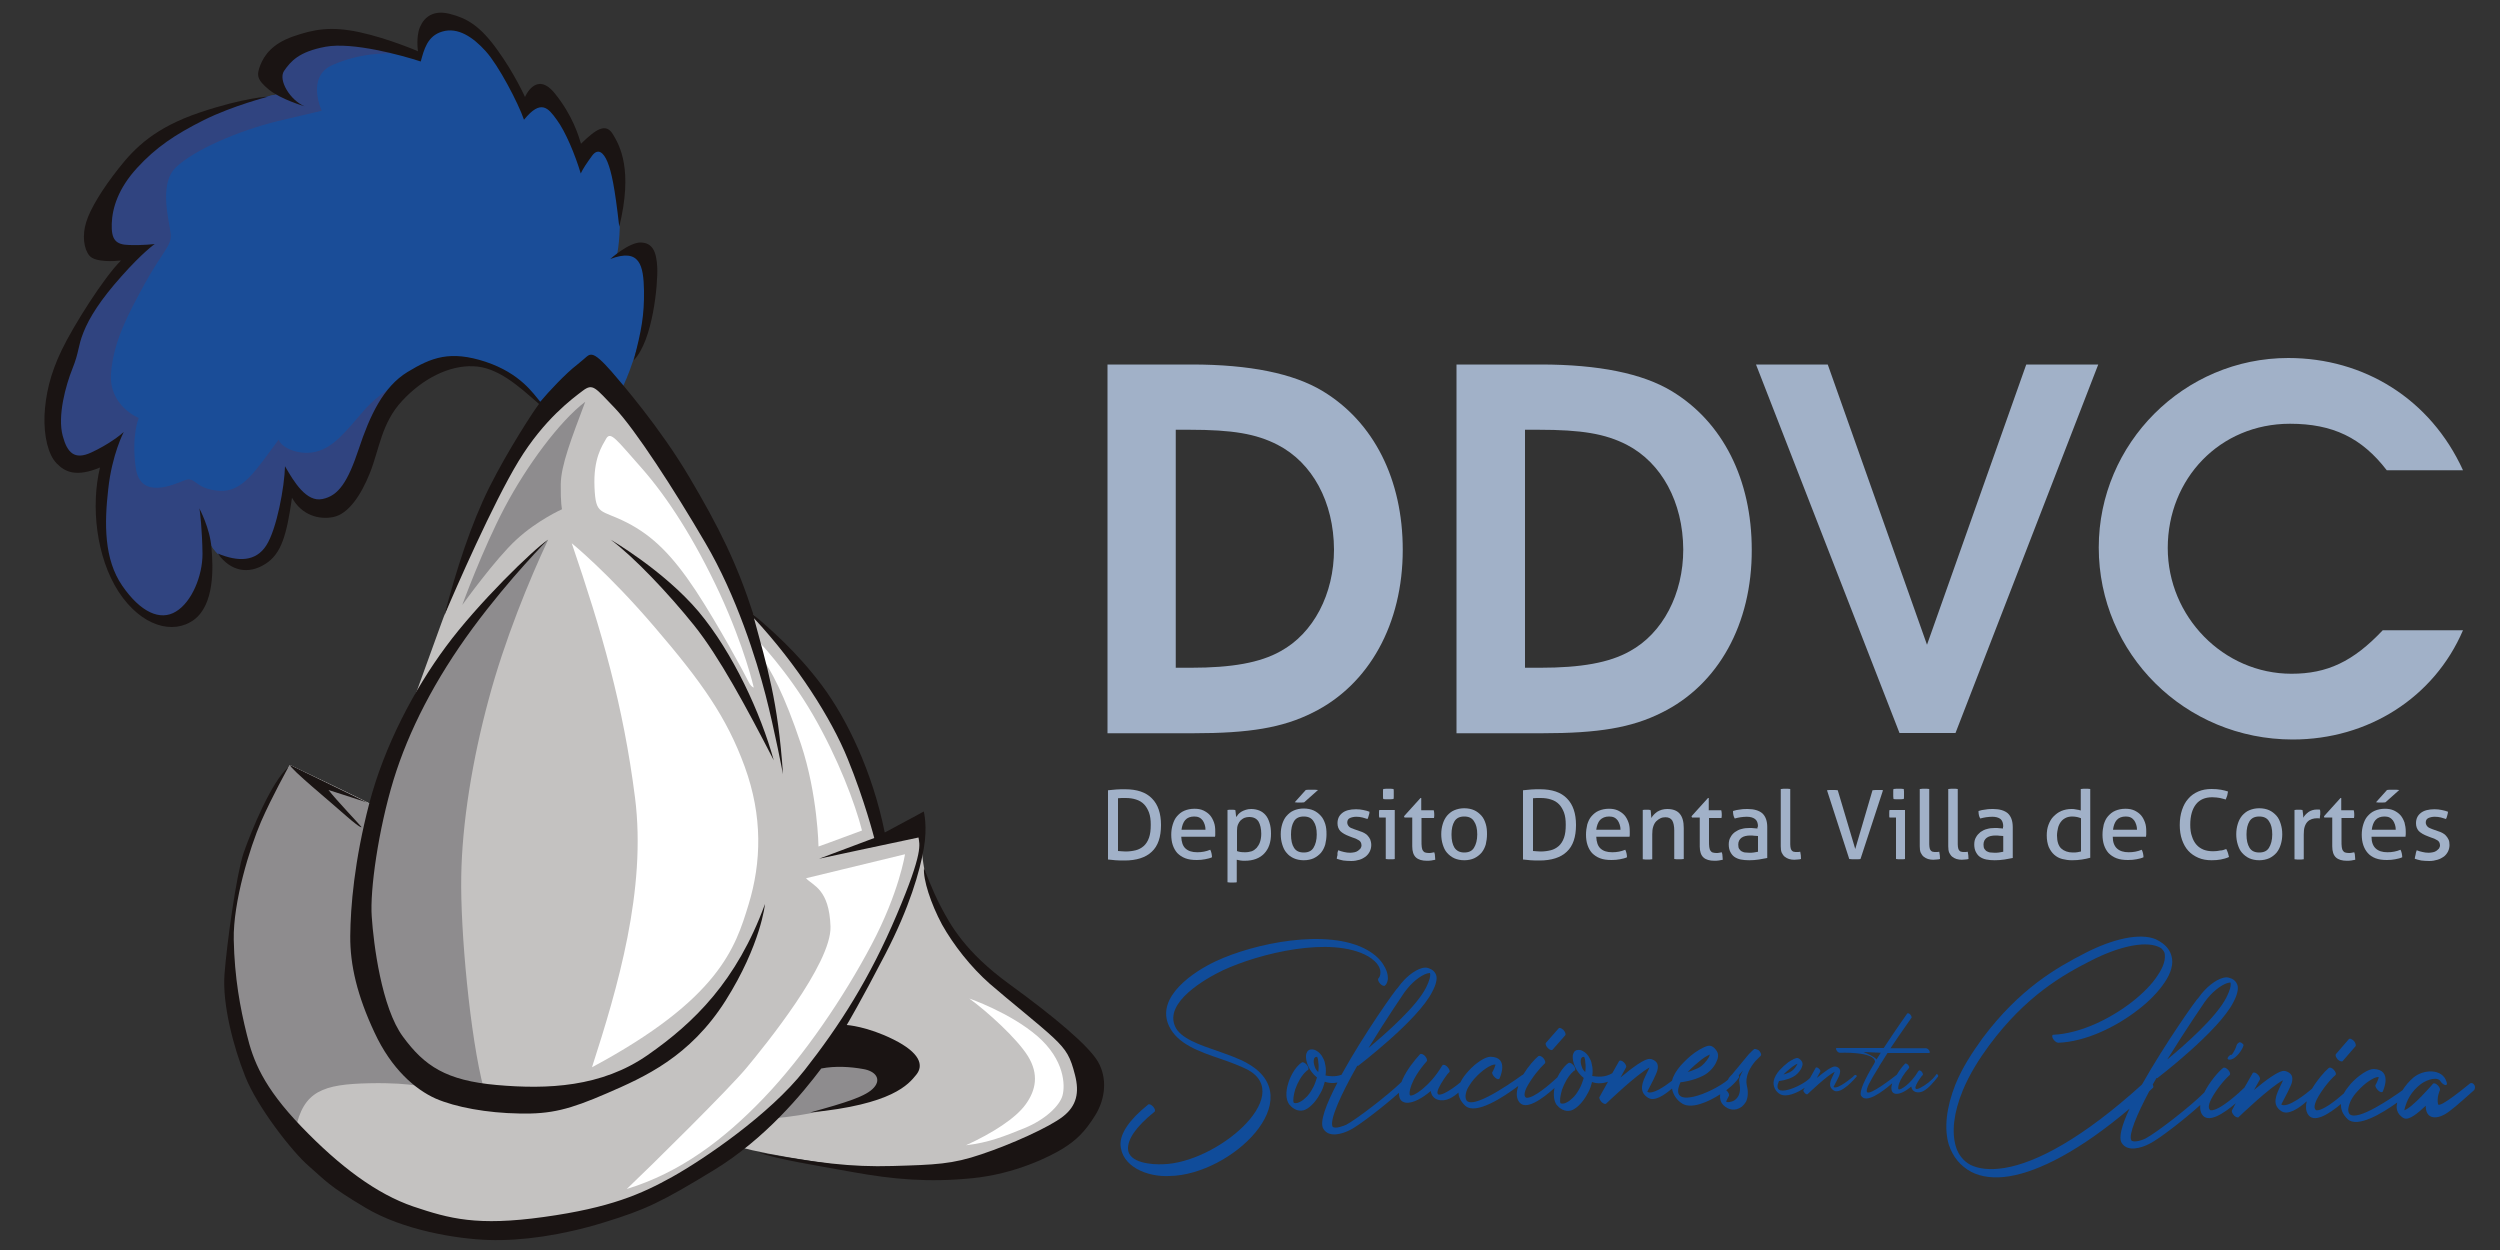<?xml version="1.0" encoding="utf-8"?>
<!-- Generator: Adobe Illustrator 25.4.1, SVG Export Plug-In . SVG Version: 6.00 Build 0)  -->
<svg version="1.1" id="Layer_1" xmlns="http://www.w3.org/2000/svg" xmlns:xlink="http://www.w3.org/1999/xlink" x="0px" y="0px"
	 viewBox="0 0 100 50" style="enable-background:new 0 0 100 50;" xml:space="preserve">
<rect x="0" y="0" width="100" height="50" fill="#333333" stroke="none"/>
<style type="text/css">
	.st0{fill:#9DAEC0;}
	.st1{fill:#C5C1BF;}
	.st2{fill:#4D5E7B;}
	.st3{fill:#FFFFFF;}
	.st4{fill:#33468C;}
	.st5{fill:#3F3E78;}
	.st6{fill:#261D1D;}
	.st7{fill:#1D589F;}
	.st8{fill:#A1B1C8;}
	.st9{fill:#C4C2C1;}
	.st10{fill:#8E8C8E;}
	.st11{fill:#1A4D98;}
	.st12{fill:#304480;}
	.st13{fill:#1A1413;}
	.st14{fill:#104C9A;}
</style>
<g>
	<g>
		<path class="st0" d="M-50.87-81.13c-1.08-0.55-2.26-0.75-4.45-0.75h-0.67v11.97h0.75c2.06,0,3.49-0.25,4.52-0.83
			c1.66-0.9,2.69-2.88,2.69-5.12C-48.03-78.24-49.12-80.23-50.87-81.13 M-49.12-67.65c-1.5,0.75-3.18,1.03-6,1.03h-4.32v-18.55h4.24
			c2.91,0,5.12,0.45,6.58,1.33c2.58,1.56,4.04,4.47,4.04,7.98C-44.57-72.12-46.25-69.06-49.12-67.65"/>
		<path class="st0" d="M-33.3-81.13c-1.08-0.55-2.26-0.75-4.44-0.75h-0.68v11.97h0.75c2.06,0,3.49-0.25,4.52-0.83
			c1.65-0.9,2.68-2.88,2.68-5.12C-30.47-78.24-31.55-80.23-33.3-81.13 M-31.55-67.65c-1.5,0.75-3.18,1.03-6,1.03h-4.32v-18.55h4.24
			c2.91,0,5.12,0.45,6.58,1.33c2.59,1.56,4.04,4.47,4.04,7.98C-27-72.12-28.68-69.06-31.55-67.65"/>
		<polygon class="st0" points="-16.76,-66.62 -19.58,-66.62 -26.8,-85.17 -23.19,-85.17 -18.19,-71.07 -13.2,-85.17 -9.58,-85.17 		
			"/>
		<g>
			<path class="st0" d="M0.2-66.3c-5.42,0-9.76-4.32-9.76-9.66c0-5.25,4.29-9.54,9.54-9.54c3.82,0,7.15,2.06,8.79,5.65H4.92
				c-1.26-1.63-2.71-2.34-4.87-2.34c-3.54,0-6.15,2.76-6.15,6.25c0,3.46,2.81,6.33,6.23,6.33c1.78,0,3.09-0.6,4.59-2.18h4.04
				C7.31-68.4,4-66.3,0.2-66.3"/>
		</g>
		<path class="st0" d="M-58.9-60.69c0.05,0,0.1,0.01,0.17,0.01c0.07,0.01,0.14,0.01,0.21,0.01c0.19,0,0.36-0.02,0.52-0.07
			c0.15-0.04,0.29-0.11,0.4-0.22c0.11-0.1,0.2-0.24,0.26-0.42c0.06-0.18,0.09-0.39,0.09-0.66c0-0.24-0.03-0.44-0.09-0.61
			c-0.06-0.17-0.15-0.31-0.26-0.42c-0.11-0.1-0.24-0.18-0.4-0.23c-0.15-0.05-0.32-0.07-0.51-0.07c-0.06,0-0.12,0-0.2,0
			c-0.07,0-0.13,0.01-0.19,0.02V-60.69z M-59.39-63.75c0.11-0.01,0.24-0.03,0.4-0.04c0.15-0.01,0.3-0.02,0.45-0.02
			c0.61,0,1.06,0.15,1.36,0.46c0.3,0.31,0.45,0.75,0.45,1.33c0,0.6-0.15,1.05-0.46,1.34c-0.31,0.29-0.76,0.44-1.37,0.44
			c-0.15,0-0.3-0.01-0.45-0.02c-0.14-0.01-0.27-0.03-0.38-0.04V-63.75z"/>
		<g>
			<path class="st0" d="M-54.49-61.76c0-0.09-0.01-0.17-0.04-0.26c-0.02-0.08-0.06-0.15-0.11-0.22c-0.05-0.06-0.1-0.11-0.18-0.15
				c-0.07-0.03-0.16-0.05-0.26-0.05c-0.2,0-0.35,0.06-0.45,0.18c-0.1,0.11-0.17,0.28-0.19,0.49H-54.49z M-55.71-61.4
				c0.01,0.27,0.08,0.47,0.21,0.59c0.13,0.12,0.33,0.19,0.59,0.19c0.23,0,0.45-0.04,0.65-0.12c0.03,0.05,0.05,0.11,0.07,0.18
				c0.01,0.07,0.03,0.14,0.03,0.2c-0.11,0.05-0.23,0.08-0.35,0.1c-0.13,0.02-0.27,0.03-0.42,0.03c-0.22,0-0.41-0.03-0.58-0.09
				c-0.16-0.06-0.3-0.15-0.4-0.26c-0.1-0.11-0.18-0.25-0.23-0.41c-0.05-0.15-0.07-0.33-0.07-0.51c0-0.18,0.02-0.35,0.07-0.51
				c0.04-0.16,0.12-0.3,0.21-0.41c0.1-0.12,0.22-0.21,0.36-0.28c0.15-0.07,0.32-0.1,0.52-0.1c0.17,0,0.32,0.03,0.45,0.09
				c0.13,0.06,0.24,0.14,0.32,0.24c0.09,0.1,0.15,0.22,0.2,0.36c0.05,0.14,0.07,0.29,0.07,0.45c0,0.04,0,0.09,0,0.14
				c0,0.05-0.01,0.09-0.01,0.13H-55.71z"/>
			<path class="st0" d="M-52.92-60.69c0.06,0.02,0.12,0.04,0.19,0.05c0.06,0.01,0.15,0.02,0.25,0.02c0.12,0,0.22-0.02,0.32-0.06
				c0.09-0.04,0.18-0.09,0.24-0.17c0.07-0.08,0.12-0.18,0.16-0.29c0.04-0.12,0.06-0.26,0.06-0.42c0-0.25-0.05-0.46-0.14-0.61
				c-0.09-0.15-0.25-0.23-0.46-0.23c-0.08,0-0.15,0.01-0.23,0.04c-0.07,0.03-0.14,0.07-0.2,0.13c-0.06,0.06-0.1,0.13-0.14,0.22
				c-0.04,0.09-0.05,0.19-0.05,0.32V-60.69z M-53.4-62.76c0.03-0.01,0.07-0.01,0.1-0.01c0.04,0,0.07-0.01,0.1-0.01
				c0.03,0,0.07,0,0.1,0.01c0.04,0,0.07,0.01,0.1,0.01c0,0.01,0.01,0.03,0.01,0.06c0.01,0.03,0.01,0.07,0.02,0.11
				c0,0.04,0.01,0.08,0.01,0.11c0.01,0.04,0.01,0.06,0.01,0.07c0.03-0.05,0.07-0.1,0.12-0.15c0.04-0.05,0.1-0.09,0.16-0.13
				c0.06-0.04,0.13-0.07,0.22-0.09c0.08-0.02,0.17-0.03,0.26-0.03c0.14,0,0.28,0.02,0.4,0.07c0.12,0.05,0.23,0.12,0.32,0.22
				c0.09,0.1,0.16,0.23,0.21,0.39c0.05,0.15,0.07,0.34,0.07,0.55c0,0.42-0.11,0.75-0.34,0.99c-0.23,0.24-0.55,0.36-0.98,0.36
				c-0.07,0-0.14-0.01-0.22-0.02c-0.07-0.01-0.14-0.02-0.19-0.04v1.13c-0.04,0.01-0.08,0.01-0.12,0.01c-0.04,0-0.08,0-0.12,0
				c-0.04,0-0.08,0-0.12,0c-0.04,0-0.08-0.01-0.12-0.01V-62.76z"/>
		</g>
		<path class="st0" d="M-49.52-63.14c-0.03,0.01-0.08,0.01-0.11,0.01c-0.04,0-0.09,0.01-0.14,0.01c-0.04,0-0.07,0-0.11-0.01
			c-0.04,0-0.08-0.01-0.11-0.01l0.55-0.61c0.05-0.01,0.1-0.01,0.15-0.02c0.05,0,0.11,0,0.16,0c0.06,0,0.11,0,0.16,0
			c0.05,0,0.1,0.01,0.14,0.02L-49.52-63.14z M-49.55-60.61c0.22,0,0.38-0.08,0.49-0.24c0.1-0.16,0.16-0.38,0.16-0.67
			c0-0.29-0.05-0.51-0.16-0.67c-0.1-0.16-0.27-0.24-0.49-0.24c-0.22,0-0.39,0.08-0.49,0.24c-0.1,0.16-0.16,0.38-0.16,0.67
			c0,0.29,0.05,0.51,0.16,0.67C-49.94-60.69-49.77-60.61-49.55-60.61 M-49.55-60.23c-0.19,0-0.36-0.03-0.51-0.1
			c-0.14-0.07-0.26-0.16-0.36-0.27c-0.1-0.11-0.17-0.25-0.22-0.41c-0.05-0.16-0.07-0.33-0.07-0.51c0-0.18,0.02-0.35,0.07-0.51
			c0.05-0.16,0.12-0.29,0.22-0.41c0.1-0.11,0.22-0.21,0.36-0.28c0.15-0.07,0.31-0.1,0.51-0.1c0.19,0,0.36,0.04,0.5,0.1
			c0.14,0.07,0.26,0.16,0.36,0.28c0.09,0.11,0.17,0.25,0.22,0.41c0.05,0.16,0.07,0.33,0.07,0.51c0,0.18-0.03,0.35-0.07,0.51
			c-0.05,0.16-0.12,0.3-0.22,0.41c-0.1,0.12-0.22,0.21-0.36,0.27C-49.19-60.26-49.36-60.23-49.55-60.23"/>
		<path class="st0" d="M-47.82-60.73c0.09,0.04,0.18,0.06,0.28,0.08c0.1,0.02,0.21,0.03,0.31,0.03c0.07,0,0.14-0.01,0.21-0.03
			c0.07-0.02,0.13-0.04,0.18-0.07c0.05-0.03,0.09-0.07,0.12-0.11c0.03-0.05,0.05-0.1,0.05-0.16c0-0.06-0.01-0.11-0.04-0.16
			c-0.03-0.05-0.06-0.08-0.1-0.11c-0.04-0.03-0.09-0.06-0.14-0.08c-0.05-0.02-0.11-0.04-0.17-0.06l-0.17-0.06
			c-0.2-0.08-0.36-0.16-0.45-0.26c-0.09-0.09-0.14-0.22-0.14-0.39c0-0.22,0.08-0.39,0.23-0.52c0.16-0.13,0.38-0.19,0.69-0.19
			c0.13,0,0.25,0.01,0.37,0.04c0.12,0.02,0.23,0.05,0.31,0.08c-0.01,0.06-0.02,0.13-0.04,0.19c-0.02,0.07-0.04,0.12-0.06,0.18
			c-0.07-0.03-0.16-0.05-0.25-0.07c-0.1-0.03-0.2-0.04-0.32-0.04c-0.12,0-0.22,0.02-0.31,0.06c-0.09,0.04-0.14,0.12-0.14,0.22
			c0,0.06,0.01,0.1,0.03,0.14c0.02,0.04,0.05,0.07,0.09,0.1c0.04,0.03,0.08,0.05,0.13,0.07c0.05,0.02,0.1,0.04,0.16,0.06l0.21,0.07
			c0.08,0.03,0.15,0.06,0.22,0.09c0.07,0.03,0.13,0.08,0.18,0.13c0.05,0.05,0.09,0.12,0.12,0.19c0.03,0.08,0.04,0.17,0.04,0.27
			c0,0.12-0.03,0.23-0.07,0.32c-0.05,0.1-0.12,0.18-0.2,0.25c-0.09,0.07-0.2,0.12-0.32,0.16c-0.12,0.04-0.26,0.06-0.42,0.06
			c-0.15,0-0.29-0.01-0.4-0.03c-0.12-0.02-0.22-0.05-0.32-0.08c0.01-0.07,0.02-0.13,0.04-0.2C-47.86-60.61-47.85-60.67-47.82-60.73"
			/>
		<path class="st0" d="M-45.55-63.3c-0.01-0.04-0.01-0.08-0.01-0.12c0-0.04,0-0.08,0-0.12c0-0.04,0-0.07,0-0.12
			c0-0.05,0-0.08,0.01-0.12c0.04-0.01,0.09-0.01,0.13-0.02c0.05,0,0.09-0.01,0.13-0.01s0.08,0,0.13,0.01c0.05,0,0.09,0.01,0.13,0.02
			c0.01,0.03,0.01,0.07,0.01,0.12v0.12v0.12c0,0.05-0.01,0.09-0.01,0.12c-0.04,0.01-0.08,0.01-0.13,0.02c-0.04,0-0.08,0-0.12,0
			s-0.08,0-0.13,0C-45.46-63.29-45.5-63.29-45.55-63.3 M-45.44-62.38h-0.31c-0.01-0.03-0.01-0.05-0.01-0.09
			c0-0.03-0.01-0.07-0.01-0.1c0-0.03,0-0.06,0.01-0.1c0-0.04,0.01-0.07,0.01-0.09h0.78v2.47c-0.03,0.01-0.08,0.01-0.12,0.01
			c-0.04,0-0.08,0-0.12,0c-0.03,0-0.07,0-0.11,0c-0.04,0-0.08-0.01-0.12-0.01V-62.38z"/>
		<path class="st0" d="M-44.11-62.38h-0.38l-0.02-0.07l0.83-0.92h0.04v0.61h0.63c0.01,0.06,0.02,0.12,0.02,0.18
			c0,0.04,0,0.07-0.01,0.1c0,0.03-0.01,0.06-0.01,0.1h-0.63v1.13c0,0.14,0,0.24,0.02,0.32c0.01,0.08,0.03,0.14,0.06,0.19
			c0.03,0.04,0.06,0.07,0.11,0.08c0.05,0.02,0.1,0.02,0.18,0.02c0.06,0,0.11,0,0.16-0.01c0.05-0.01,0.09-0.02,0.13-0.03
			c0.02,0.06,0.04,0.13,0.04,0.2c0,0.07,0,0.12,0,0.18c-0.06,0.02-0.13,0.03-0.2,0.04c-0.07,0.01-0.14,0.01-0.23,0.01
			c-0.23,0-0.41-0.06-0.54-0.17c-0.13-0.11-0.2-0.3-0.2-0.56V-62.38z"/>
		<path class="st0" d="M-41.47-60.61c0.22,0,0.39-0.08,0.49-0.24c0.11-0.16,0.16-0.38,0.16-0.67c0-0.29-0.05-0.51-0.16-0.66
			c-0.1-0.16-0.27-0.24-0.49-0.24c-0.22,0-0.38,0.08-0.49,0.24c-0.1,0.16-0.16,0.38-0.16,0.66c0,0.29,0.05,0.51,0.16,0.67
			C-41.86-60.69-41.7-60.61-41.47-60.61 M-41.47-60.23c-0.19,0-0.36-0.03-0.51-0.1c-0.14-0.07-0.27-0.16-0.36-0.27
			c-0.1-0.11-0.17-0.25-0.22-0.41c-0.04-0.16-0.07-0.33-0.07-0.51c0-0.18,0.02-0.35,0.07-0.51c0.05-0.16,0.12-0.29,0.22-0.41
			c0.09-0.11,0.22-0.21,0.36-0.28c0.15-0.07,0.31-0.1,0.51-0.1c0.19,0,0.36,0.04,0.51,0.1c0.14,0.07,0.26,0.16,0.36,0.28
			c0.09,0.11,0.17,0.25,0.22,0.41c0.05,0.16,0.07,0.33,0.07,0.51c0,0.18-0.02,0.35-0.07,0.51c-0.05,0.16-0.12,0.29-0.22,0.41
			c-0.1,0.12-0.22,0.21-0.36,0.27C-41.11-60.26-41.28-60.23-41.47-60.23"/>
		<path class="st0" d="M-38.02-60.69c0.05,0,0.1,0.01,0.17,0.01c0.06,0.01,0.13,0.01,0.21,0.01c0.19,0,0.36-0.02,0.52-0.07
			c0.16-0.04,0.29-0.11,0.4-0.22c0.11-0.1,0.2-0.24,0.26-0.42c0.06-0.18,0.09-0.39,0.09-0.66c0-0.24-0.03-0.44-0.09-0.61
			c-0.06-0.17-0.15-0.31-0.26-0.42c-0.11-0.1-0.24-0.18-0.4-0.23c-0.16-0.05-0.32-0.07-0.51-0.07c-0.06,0-0.13,0-0.2,0
			c-0.07,0-0.13,0.01-0.19,0.02V-60.69z M-38.51-63.75c0.11-0.01,0.24-0.03,0.39-0.04c0.15-0.01,0.3-0.02,0.45-0.02
			c0.61,0,1.06,0.15,1.36,0.46c0.3,0.31,0.45,0.75,0.45,1.33c0,0.6-0.15,1.05-0.46,1.34c-0.3,0.29-0.76,0.44-1.37,0.44
			c-0.15,0-0.3-0.01-0.45-0.02c-0.15-0.01-0.28-0.03-0.38-0.04V-63.75z"/>
		<path class="st0" d="M-33.61-61.76c0-0.09-0.01-0.17-0.03-0.26c-0.03-0.08-0.06-0.15-0.11-0.22c-0.05-0.06-0.11-0.11-0.18-0.15
			c-0.07-0.03-0.15-0.05-0.26-0.05c-0.2,0-0.34,0.06-0.45,0.18c-0.11,0.11-0.17,0.28-0.19,0.49H-33.61z M-34.83-61.4
			c0.01,0.27,0.08,0.47,0.21,0.59c0.13,0.12,0.33,0.19,0.59,0.19c0.23,0,0.45-0.04,0.65-0.12c0.02,0.05,0.04,0.11,0.06,0.18
			c0.01,0.07,0.03,0.14,0.03,0.2c-0.1,0.05-0.22,0.08-0.35,0.1c-0.13,0.02-0.27,0.03-0.42,0.03c-0.22,0-0.41-0.03-0.58-0.09
			c-0.16-0.06-0.29-0.15-0.4-0.26c-0.1-0.11-0.18-0.25-0.23-0.41c-0.05-0.15-0.07-0.33-0.07-0.51c0-0.18,0.02-0.35,0.07-0.51
			c0.05-0.16,0.12-0.3,0.21-0.41c0.1-0.12,0.22-0.21,0.37-0.28c0.15-0.07,0.32-0.1,0.52-0.1c0.17,0,0.32,0.03,0.45,0.09
			c0.13,0.06,0.24,0.14,0.32,0.24c0.09,0.1,0.15,0.22,0.2,0.36c0.05,0.14,0.07,0.29,0.07,0.45c0,0.04,0,0.09-0.01,0.14
			c0,0.05,0,0.09-0.01,0.13H-34.83z"/>
		<path class="st0" d="M-32.51-62.76c0.03,0,0.07-0.01,0.1-0.01c0.03,0,0.07-0.01,0.1-0.01c0.04,0,0.07,0,0.1,0.01
			c0.03,0,0.07,0.01,0.1,0.01c0.01,0.05,0.02,0.11,0.03,0.2c0.01,0.08,0.01,0.15,0.01,0.2c0.03-0.05,0.07-0.11,0.12-0.16
			c0.05-0.06,0.11-0.1,0.17-0.15c0.06-0.04,0.13-0.08,0.22-0.1c0.08-0.03,0.17-0.04,0.27-0.04c0.28,0,0.49,0.08,0.63,0.24
			c0.13,0.16,0.2,0.4,0.2,0.72v1.56c-0.04,0.01-0.08,0.01-0.12,0.02c-0.04,0-0.08,0-0.12,0c-0.04,0-0.08,0-0.12,0
			c-0.04-0.01-0.08-0.01-0.11-0.02v-1.43c0-0.23-0.04-0.4-0.11-0.51c-0.07-0.1-0.18-0.16-0.34-0.16c-0.09,0-0.17,0.02-0.25,0.05
			c-0.08,0.03-0.15,0.08-0.21,0.15c-0.07,0.07-0.11,0.16-0.15,0.26c-0.04,0.11-0.05,0.24-0.05,0.39v1.25
			c-0.03,0.01-0.08,0.01-0.12,0.02c-0.04,0-0.08,0-0.12,0c-0.04,0-0.08,0-0.12,0c-0.04-0.01-0.08-0.01-0.12-0.02V-62.76z"/>
		<path class="st0" d="M-29.64-62.38h-0.38l-0.02-0.07l0.83-0.92h0.04v0.61h0.62c0.01,0.06,0.02,0.12,0.02,0.18c0,0.04,0,0.07,0,0.1
			c0,0.03-0.01,0.06-0.01,0.1h-0.62v1.13c0,0.14,0,0.24,0.01,0.32c0.01,0.08,0.03,0.14,0.06,0.19c0.02,0.04,0.06,0.07,0.11,0.08
			c0.05,0.02,0.11,0.02,0.18,0.02c0.05,0,0.11,0,0.15-0.01c0.05-0.01,0.09-0.02,0.13-0.03c0.02,0.06,0.04,0.13,0.04,0.2
			c0.01,0.07,0.01,0.12,0.01,0.18c-0.06,0.02-0.13,0.03-0.2,0.04c-0.07,0.01-0.14,0.01-0.23,0.01c-0.23,0-0.41-0.06-0.54-0.17
			c-0.13-0.11-0.2-0.3-0.2-0.56V-62.38z"/>
		<path class="st0" d="M-26.7-61.45c-0.05-0.01-0.11-0.01-0.18-0.02c-0.07-0.01-0.14-0.01-0.19-0.01c-0.2,0-0.35,0.04-0.46,0.11
			c-0.1,0.07-0.16,0.19-0.16,0.34c0,0.1,0.02,0.17,0.05,0.23c0.04,0.05,0.08,0.09,0.13,0.12c0.06,0.03,0.11,0.05,0.18,0.06
			c0.06,0.01,0.13,0.01,0.18,0.01c0.08,0,0.15,0,0.23-0.01c0.08-0.01,0.15-0.02,0.21-0.04V-61.45z M-26.7-61.91
			c0-0.19-0.05-0.32-0.15-0.39c-0.09-0.07-0.23-0.11-0.42-0.11c-0.11,0-0.22,0.01-0.32,0.03c-0.1,0.02-0.19,0.04-0.29,0.07
			c-0.06-0.11-0.09-0.23-0.09-0.38c0.11-0.04,0.23-0.06,0.36-0.08c0.13-0.02,0.26-0.03,0.38-0.03c0.32,0,0.56,0.07,0.73,0.22
			c0.17,0.15,0.25,0.38,0.25,0.7v1.54c-0.11,0.03-0.25,0.06-0.41,0.08c-0.16,0.03-0.32,0.04-0.49,0.04c-0.16,0-0.3-0.01-0.43-0.04
			c-0.13-0.03-0.23-0.08-0.32-0.14c-0.09-0.07-0.15-0.15-0.2-0.25c-0.05-0.1-0.07-0.22-0.07-0.36c0-0.14,0.03-0.26,0.08-0.37
			c0.06-0.1,0.14-0.19,0.23-0.26c0.1-0.07,0.21-0.12,0.33-0.15c0.12-0.04,0.25-0.05,0.39-0.05c0.1,0,0.19,0,0.25,0.01
			c0.07,0,0.12,0.01,0.17,0.02V-61.91z"/>
		<path class="st0" d="M-25.53-63.82c0.04-0.01,0.08-0.01,0.12-0.01c0.05,0,0.08,0,0.12,0c0.04,0,0.08,0,0.12,0
			c0.04,0,0.08,0.01,0.12,0.01v2.78c0,0.09,0.01,0.16,0.03,0.21c0.02,0.06,0.04,0.09,0.07,0.12c0.03,0.03,0.06,0.05,0.1,0.05
			c0.04,0.01,0.08,0.01,0.12,0.01c0.03,0,0.06,0,0.1-0.01c0.04,0,0.07-0.01,0.09-0.01c0.03,0.11,0.05,0.23,0.05,0.37
			c-0.05,0.01-0.1,0.02-0.16,0.03c-0.06,0-0.12,0.01-0.18,0.01c-0.09,0-0.18-0.01-0.26-0.03c-0.08-0.02-0.15-0.06-0.21-0.11
			c-0.06-0.05-0.11-0.12-0.15-0.21c-0.03-0.08-0.05-0.19-0.05-0.32V-63.82z"/>
		<path class="st0" d="M-23.22-63.75c0.03-0.01,0.08-0.01,0.13-0.01c0.05-0.01,0.09-0.01,0.14-0.01c0.04,0,0.09,0,0.14,0.01
			c0.05,0,0.1,0.01,0.14,0.01l0.87,2.96l0.87-2.96c0.08-0.01,0.17-0.01,0.26-0.01c0.04,0,0.08,0,0.13,0c0.05,0,0.09,0.01,0.13,0.01
			l-1.13,3.46c-0.04,0.01-0.09,0.01-0.14,0.01c-0.05,0.01-0.1,0.01-0.14,0.01c-0.05,0-0.09,0-0.14-0.01c-0.05,0-0.1-0.01-0.14-0.01
			L-23.22-63.75z"/>
		<path class="st0" d="M-19.88-63.3c-0.01-0.04-0.01-0.08-0.01-0.12v-0.12v-0.12c0-0.05,0.01-0.08,0.01-0.12
			c0.04-0.01,0.09-0.01,0.14-0.02c0.05,0,0.09-0.01,0.12-0.01c0.04,0,0.08,0,0.13,0.01c0.05,0,0.09,0.01,0.13,0.02
			c0.01,0.03,0.01,0.07,0.01,0.12c0,0.05,0,0.08,0,0.12c0,0.04,0,0.08,0,0.12c0,0.05-0.01,0.09-0.01,0.12
			c-0.04,0.01-0.08,0.01-0.13,0.02c-0.05,0-0.08,0-0.12,0c-0.04,0-0.08,0-0.13,0C-19.79-63.29-19.83-63.29-19.88-63.3 M-19.77-62.38
			h-0.32c-0.01-0.03-0.01-0.05-0.01-0.09c0-0.03,0-0.07,0-0.1c0-0.03,0-0.06,0-0.1c0-0.04,0-0.07,0.01-0.09h0.78v2.47
			c-0.03,0.01-0.08,0.01-0.12,0.01c-0.04,0-0.08,0-0.12,0c-0.04,0-0.07,0-0.11,0c-0.04,0-0.08-0.01-0.12-0.01V-62.38z"/>
		<path class="st0" d="M-18.54-63.82c0.03-0.01,0.07-0.01,0.12-0.01c0.04,0,0.08,0,0.12,0c0.03,0,0.07,0,0.12,0
			c0.04,0,0.08,0.01,0.12,0.01v2.78c0,0.09,0.01,0.16,0.03,0.21c0.02,0.06,0.04,0.09,0.07,0.12c0.03,0.03,0.06,0.05,0.09,0.05
			c0.04,0.01,0.08,0.01,0.12,0.01c0.03,0,0.06,0,0.1-0.01c0.04,0,0.07-0.01,0.09-0.01c0.03,0.11,0.04,0.23,0.04,0.37
			c-0.04,0.01-0.1,0.02-0.16,0.03c-0.06,0-0.12,0.01-0.18,0.01c-0.09,0-0.18-0.01-0.26-0.03c-0.08-0.02-0.15-0.06-0.21-0.11
			c-0.07-0.05-0.11-0.12-0.15-0.21c-0.03-0.08-0.05-0.19-0.05-0.32V-63.82z"/>
		<path class="st0" d="M-17.1-63.82c0.04-0.01,0.07-0.01,0.12-0.01c0.04,0,0.08,0,0.12,0s0.07,0,0.12,0c0.04,0,0.08,0.01,0.12,0.01
			v2.78c0,0.09,0.01,0.16,0.02,0.21c0.02,0.06,0.04,0.09,0.07,0.12c0.03,0.03,0.06,0.05,0.09,0.05c0.04,0.01,0.08,0.01,0.12,0.01
			c0.03,0,0.06,0,0.1-0.01c0.04,0,0.07-0.01,0.09-0.01c0.03,0.11,0.04,0.23,0.04,0.37c-0.04,0.01-0.1,0.02-0.16,0.03
			c-0.07,0-0.12,0.01-0.18,0.01c-0.09,0-0.18-0.01-0.26-0.03c-0.08-0.02-0.15-0.06-0.21-0.11c-0.06-0.05-0.11-0.12-0.15-0.21
			c-0.03-0.08-0.05-0.19-0.05-0.32V-63.82z"/>
		<path class="st0" d="M-14.35-61.45c-0.05-0.01-0.11-0.01-0.19-0.02c-0.07-0.01-0.13-0.01-0.19-0.01c-0.2,0-0.35,0.04-0.45,0.11
			c-0.1,0.07-0.16,0.19-0.16,0.34c0,0.1,0.02,0.17,0.06,0.23c0.03,0.05,0.08,0.09,0.13,0.12c0.05,0.03,0.11,0.05,0.17,0.06
			c0.07,0.01,0.13,0.01,0.19,0.01c0.08,0,0.15,0,0.23-0.01c0.08-0.01,0.15-0.02,0.21-0.04V-61.45z M-14.35-61.91
			c0-0.19-0.05-0.32-0.15-0.39c-0.09-0.07-0.24-0.11-0.42-0.11c-0.11,0-0.22,0.01-0.32,0.03c-0.1,0.02-0.19,0.04-0.29,0.07
			c-0.06-0.11-0.09-0.23-0.09-0.38c0.11-0.04,0.23-0.06,0.36-0.08c0.13-0.02,0.26-0.03,0.38-0.03c0.32,0,0.56,0.07,0.73,0.22
			c0.17,0.15,0.25,0.38,0.25,0.7v1.54c-0.11,0.03-0.25,0.06-0.41,0.08c-0.16,0.03-0.32,0.04-0.49,0.04c-0.16,0-0.3-0.01-0.43-0.04
			c-0.13-0.03-0.23-0.08-0.32-0.14c-0.09-0.07-0.16-0.15-0.2-0.25c-0.05-0.1-0.07-0.22-0.07-0.36c0-0.14,0.03-0.26,0.08-0.37
			c0.06-0.1,0.13-0.19,0.23-0.26c0.1-0.07,0.21-0.12,0.33-0.15c0.13-0.04,0.26-0.05,0.4-0.05c0.1,0,0.19,0,0.26,0.01
			c0.06,0,0.12,0.01,0.17,0.02V-61.91z"/>
		<path class="st0" d="M-10.45-62.34c-0.07-0.03-0.13-0.04-0.21-0.06c-0.08-0.01-0.16-0.02-0.24-0.02c-0.13,0-0.25,0.02-0.34,0.07
			c-0.1,0.05-0.18,0.11-0.24,0.2c-0.06,0.08-0.11,0.18-0.14,0.3c-0.03,0.11-0.05,0.24-0.05,0.38c0,0.31,0.08,0.52,0.22,0.65
			c0.14,0.13,0.33,0.2,0.58,0.2c0.08,0,0.16,0,0.23-0.01c0.07-0.01,0.13-0.02,0.19-0.04V-62.34z M-10.45-63.82
			c0.04-0.01,0.08-0.01,0.12-0.01c0.04,0,0.08-0.01,0.11-0.01c0.04,0,0.08,0,0.12,0.01c0.04,0,0.08,0.01,0.12,0.01v3.46
			c-0.12,0.04-0.26,0.07-0.41,0.09c-0.15,0.03-0.32,0.04-0.51,0.04c-0.18,0-0.34-0.02-0.49-0.07c-0.15-0.05-0.29-0.11-0.41-0.21
			c-0.11-0.1-0.21-0.23-0.28-0.39c-0.07-0.15-0.1-0.35-0.1-0.58c0-0.2,0.03-0.38,0.09-0.54c0.06-0.16,0.14-0.31,0.25-0.42
			c0.11-0.12,0.24-0.21,0.39-0.27c0.15-0.07,0.32-0.1,0.51-0.1c0.08,0,0.17,0.01,0.25,0.02c0.09,0.01,0.16,0.03,0.22,0.05V-63.82z"
			/>
		<path class="st0" d="M-7.63-61.76c0-0.09-0.02-0.17-0.04-0.26c-0.02-0.08-0.06-0.15-0.1-0.22c-0.05-0.06-0.1-0.11-0.18-0.15
			c-0.07-0.03-0.16-0.05-0.26-0.05c-0.2,0-0.35,0.06-0.45,0.18c-0.11,0.11-0.17,0.28-0.19,0.49H-7.63z M-8.85-61.4
			c0.01,0.27,0.08,0.47,0.21,0.59c0.13,0.12,0.33,0.19,0.59,0.19c0.23,0,0.44-0.04,0.65-0.12c0.03,0.05,0.05,0.11,0.06,0.18
			c0.02,0.07,0.03,0.14,0.03,0.2c-0.11,0.05-0.22,0.08-0.35,0.1c-0.12,0.02-0.27,0.03-0.42,0.03c-0.22,0-0.41-0.03-0.57-0.09
			c-0.16-0.06-0.29-0.15-0.4-0.26c-0.11-0.11-0.18-0.25-0.23-0.41c-0.05-0.15-0.07-0.33-0.07-0.51c0-0.18,0.03-0.35,0.07-0.51
			c0.05-0.16,0.12-0.3,0.21-0.41c0.1-0.12,0.22-0.21,0.37-0.28c0.15-0.07,0.32-0.1,0.52-0.1c0.17,0,0.32,0.03,0.44,0.09
			c0.13,0.06,0.24,0.14,0.33,0.24c0.08,0.1,0.15,0.22,0.2,0.36c0.04,0.14,0.07,0.29,0.07,0.45c0,0.04,0,0.09-0.01,0.14
			c-0.01,0.05-0.01,0.09-0.01,0.13H-8.85z"/>
		<path class="st0" d="M-3.14-60.79c0.07,0.14,0.12,0.27,0.13,0.4c-0.13,0.06-0.27,0.1-0.41,0.12c-0.14,0.03-0.29,0.04-0.46,0.04
			c-0.25,0-0.48-0.04-0.68-0.12c-0.2-0.08-0.37-0.2-0.51-0.35c-0.14-0.15-0.24-0.34-0.32-0.56c-0.08-0.22-0.11-0.46-0.11-0.73
			c0-0.28,0.04-0.53,0.11-0.75c0.07-0.23,0.18-0.42,0.32-0.57c0.14-0.16,0.31-0.28,0.51-0.37c0.2-0.08,0.42-0.13,0.67-0.13
			c0.18,0,0.34,0.02,0.47,0.04c0.13,0.03,0.25,0.06,0.35,0.09c-0.01,0.08-0.02,0.14-0.04,0.21c-0.02,0.06-0.05,0.13-0.08,0.2
			c-0.05-0.02-0.09-0.03-0.14-0.04c-0.05-0.01-0.09-0.03-0.14-0.03c-0.06-0.01-0.11-0.02-0.17-0.02c-0.07-0.01-0.13-0.01-0.22-0.01
			c-0.35,0-0.62,0.12-0.81,0.36c-0.2,0.24-0.29,0.58-0.29,1.03c0,0.22,0.03,0.42,0.08,0.59c0.06,0.17,0.13,0.3,0.23,0.41
			c0.1,0.11,0.22,0.19,0.36,0.24c0.14,0.06,0.3,0.08,0.47,0.08c0.13,0,0.26-0.01,0.37-0.03C-3.34-60.72-3.24-60.75-3.14-60.79"/>
		<path class="st0" d="M-1.48-60.61c0.22,0,0.39-0.08,0.49-0.24c0.11-0.16,0.16-0.38,0.16-0.67c0-0.29-0.05-0.51-0.16-0.66
			c-0.1-0.16-0.27-0.24-0.49-0.24c-0.22,0-0.39,0.08-0.49,0.24c-0.1,0.16-0.16,0.38-0.16,0.66c0,0.29,0.06,0.51,0.16,0.67
			C-1.87-60.69-1.71-60.61-1.48-60.61 M-1.48-60.23c-0.19,0-0.36-0.03-0.51-0.1c-0.14-0.07-0.26-0.16-0.36-0.27
			c-0.09-0.11-0.17-0.25-0.21-0.41c-0.05-0.16-0.07-0.33-0.07-0.51c0-0.18,0.02-0.35,0.07-0.51c0.05-0.16,0.12-0.29,0.21-0.41
			c0.1-0.11,0.22-0.21,0.36-0.28c0.15-0.07,0.31-0.1,0.51-0.1c0.19,0,0.36,0.04,0.5,0.1c0.14,0.07,0.26,0.16,0.36,0.28
			c0.1,0.11,0.17,0.25,0.22,0.41c0.04,0.16,0.07,0.33,0.07,0.51c0,0.18-0.03,0.35-0.07,0.51c-0.05,0.16-0.12,0.29-0.22,0.41
			c-0.1,0.12-0.22,0.21-0.36,0.27C-1.12-60.26-1.29-60.23-1.48-60.23"/>
		<path class="st0" d="M0.29-62.76c0.04,0,0.07-0.01,0.1-0.01c0.03,0,0.07-0.01,0.1-0.01s0.07,0,0.1,0.01c0.04,0,0.07,0.01,0.1,0.01
			c0.01,0.05,0.02,0.11,0.03,0.19c0.01,0.08,0.01,0.14,0.01,0.2c0.07-0.11,0.16-0.2,0.27-0.28c0.11-0.08,0.25-0.12,0.43-0.12
			c0.03,0,0.05,0,0.08,0c0.03,0,0.05,0,0.07,0.01c0.01,0.03,0.01,0.06,0.01,0.09c0,0.03,0,0.07,0,0.1c0,0.04,0,0.08-0.01,0.12
			c0,0.04-0.01,0.08-0.02,0.12c-0.03-0.01-0.05-0.01-0.08-0.01H1.43c-0.08,0-0.17,0.01-0.25,0.04c-0.08,0.02-0.15,0.06-0.21,0.13
			c-0.06,0.06-0.11,0.14-0.15,0.25c-0.04,0.11-0.06,0.24-0.06,0.41v1.23c-0.03,0.01-0.07,0.01-0.12,0.02c-0.04,0-0.08,0-0.12,0
			c-0.03,0-0.07,0-0.11,0c-0.05-0.01-0.08-0.01-0.12-0.02V-62.76z"/>
		<path class="st0" d="M2.17-62.38H1.8l-0.02-0.07l0.83-0.92h0.04v0.61h0.62c0.01,0.06,0.02,0.12,0.02,0.18c0,0.04,0,0.07-0.01,0.1
			c0,0.03-0.01,0.06-0.02,0.1H2.65v1.13c0,0.14,0.01,0.24,0.02,0.32c0.01,0.08,0.03,0.14,0.06,0.19c0.02,0.04,0.06,0.07,0.11,0.08
			c0.05,0.02,0.11,0.02,0.18,0.02c0.06,0,0.11,0,0.16-0.01c0.05-0.01,0.09-0.02,0.13-0.03c0.02,0.06,0.04,0.13,0.04,0.2
			c0.01,0.07,0.01,0.12,0.01,0.18c-0.07,0.02-0.13,0.03-0.2,0.04c-0.07,0.01-0.14,0.01-0.23,0.01c-0.23,0-0.41-0.06-0.54-0.17
			c-0.13-0.11-0.2-0.3-0.2-0.56V-62.38z"/>
		<path class="st0" d="M4.87-63.15c-0.03,0.01-0.07,0.01-0.11,0.01c-0.04,0.01-0.09,0.01-0.14,0.01c-0.03,0-0.07,0-0.11-0.01
			c-0.03,0-0.07-0.01-0.11-0.01l0.55-0.61c0.05-0.01,0.1-0.01,0.15-0.02c0.06,0,0.11,0,0.16,0c0.06,0,0.11,0,0.16,0
			c0.05,0,0.09,0.01,0.14,0.02L4.87-63.15z M5.39-61.76c0-0.09-0.01-0.17-0.04-0.26c-0.02-0.08-0.06-0.15-0.1-0.22
			c-0.05-0.06-0.11-0.11-0.18-0.15C5-62.41,4.91-62.43,4.81-62.43c-0.2,0-0.34,0.06-0.45,0.18c-0.1,0.11-0.17,0.28-0.19,0.49H5.39z
			 M4.17-61.4c0.01,0.27,0.08,0.47,0.21,0.59c0.13,0.12,0.33,0.19,0.59,0.19c0.23,0,0.44-0.04,0.65-0.12
			c0.03,0.05,0.05,0.11,0.07,0.18c0.01,0.07,0.02,0.14,0.03,0.2c-0.1,0.05-0.23,0.08-0.35,0.1c-0.12,0.02-0.27,0.03-0.42,0.03
			c-0.22,0-0.41-0.03-0.58-0.09c-0.16-0.06-0.29-0.15-0.4-0.26c-0.1-0.11-0.18-0.25-0.23-0.41c-0.05-0.15-0.07-0.33-0.07-0.51
			c0-0.18,0.02-0.35,0.07-0.51c0.05-0.16,0.12-0.3,0.22-0.41c0.1-0.12,0.22-0.21,0.36-0.28c0.15-0.07,0.32-0.1,0.52-0.1
			c0.17,0,0.32,0.03,0.45,0.09c0.13,0.06,0.23,0.14,0.32,0.24c0.08,0.1,0.15,0.22,0.2,0.36c0.05,0.14,0.07,0.29,0.07,0.45
			c0,0.04,0,0.09-0.01,0.14c0,0.05-0.01,0.09-0.01,0.13H4.17z"/>
		<path class="st0" d="M6.44-60.73c0.09,0.04,0.18,0.06,0.29,0.08c0.1,0.02,0.21,0.03,0.31,0.03c0.08,0,0.15-0.01,0.21-0.03
			c0.07-0.02,0.12-0.04,0.18-0.07c0.05-0.03,0.09-0.07,0.12-0.11c0.03-0.05,0.05-0.1,0.05-0.16c0-0.06-0.01-0.11-0.04-0.16
			c-0.03-0.05-0.06-0.08-0.1-0.11c-0.04-0.03-0.09-0.06-0.14-0.08c-0.05-0.02-0.11-0.04-0.17-0.06l-0.17-0.06
			c-0.21-0.08-0.35-0.16-0.45-0.26C6.44-61.81,6.4-61.94,6.4-62.1c0-0.22,0.08-0.39,0.23-0.52c0.16-0.13,0.38-0.19,0.69-0.19
			c0.12,0,0.24,0.01,0.37,0.04C7.8-62.75,7.91-62.73,8-62.69c-0.01,0.06-0.02,0.13-0.04,0.19c-0.02,0.07-0.04,0.12-0.07,0.18
			c-0.07-0.03-0.15-0.05-0.25-0.07c-0.1-0.03-0.2-0.04-0.32-0.04c-0.12,0-0.23,0.02-0.32,0.06c-0.09,0.04-0.13,0.12-0.13,0.22
			c0,0.06,0.01,0.1,0.03,0.14c0.02,0.04,0.05,0.07,0.09,0.1c0.04,0.03,0.08,0.05,0.13,0.07c0.05,0.02,0.1,0.04,0.16,0.06l0.21,0.07
			c0.08,0.03,0.15,0.06,0.22,0.09c0.07,0.03,0.13,0.08,0.18,0.13c0.05,0.05,0.09,0.12,0.12,0.19c0.03,0.08,0.05,0.17,0.05,0.27
			c0,0.12-0.03,0.23-0.07,0.32c-0.05,0.1-0.12,0.18-0.21,0.25c-0.09,0.07-0.19,0.12-0.32,0.16c-0.12,0.04-0.27,0.06-0.42,0.06
			c-0.15,0-0.29-0.01-0.4-0.03c-0.12-0.02-0.22-0.05-0.32-0.08c0.01-0.07,0.02-0.13,0.04-0.2C6.39-60.61,6.42-60.67,6.44-60.73"/>
		<path class="st1" d="M-49.13-119.44c0,0,4.94,2.36,5.16,2.51c0.22,0.15,1.2-3.06,1.2-3.06s0.96-2.52,1.53-4.07
			c0.57-1.55,1.38-3.82,2.07-5.68c0.69-1.86,3.48-9.54,5.33-11.39c1.86-1.86,2.92-2.16,2.92-2.16h1.72l3.94,5.05
			c0,0,4.3,8.56,4.8,9.33c0.93,0.92,4.43,4.6,5.39,6.46c0.96,1.86,2.56,6.58,2.58,7.57c0.98-0.07,2.72-0.67,2.72-0.67
			s-0.19,1.91,0.32,3.36c0.52,1.45,1.3,3.63,3.86,5.83c2.56,2.2,4.78,3.46,5.46,5.09c0.69,1.62,1.09,4.59-2.5,5.7
			c-3.6,1.11-7.29,1.62-9.35,1.45c-2.07-0.17-7.68-1.03-9.08-1.47c-2.22,0.86-6.75,3.96-10.09,4.49c-3.34,0.54-9.59,1.07-12.94-1.36
			c-3.35-2.43-7.19-5.56-8.1-9.77c-0.92-4.21-0.73-8.7,0.42-11.95C-50.61-117.42-49.13-119.44-49.13-119.44"/>
		<path class="st2" d="M-49.13-119.44l5.16,2.51c0,0,3.02-6.82,3.12-7.07c0.1-0.25,2.12-3.18,3.83-5.28
			c1.71-2.09,3.57-3.72,3.95-4.19c-1.17,2.47-2.73,6.29-3.72,9.98c-1,3.69-1.64,7.66-1.7,10.99c-0.06,3.33,0.54,9.96,1.4,13.21
			c-2.6-0.19-3.41-0.74-3.41-0.74l0.04,0.74c0,0-0.88-0.4-3.74-0.34c-2.86,0.06-4.11,0.46-4.59,2.89c-1.57-1.34-2.83-3.96-3.34-5.55
			c-0.52-1.59-0.9-6.57-0.13-9.96C-51.3-116.54-49.13-119.44-49.13-119.44"/>
		<path class="st2" d="M-38.41-129.4c0,0,1.26-3.45,2.63-6.05c1.36-2.6,3.42-5.39,5.02-6.6c-0.87,2.32-1.52,3.95-1.53,5.13
			c-0.01,1.19,0.08,1.55,0.08,1.55s-1.54,0.69-2.84,1.9C-36.35-132.26-38.41-129.4-38.41-129.4"/>
		<path class="st2" d="M-16.15-100.84c0,0,3.17-0.84,4.05,0.09c0.88,0.93-0.79,1.96-2.1,2.36c-1.31,0.4-2.63,0.74-4.77,0.94
			C-18.15-98.72-16.15-100.84-16.15-100.84"/>
		<path class="st3" d="M-31.59-133.25c0,0,2.27,1.83,5.17,5.22c2.9,3.39,4.48,5.61,5.61,8.69c1.12,3.09,1.05,5.94,0.23,8.59
			c-0.81,2.65-1.81,5.86-9.73,10.12c1.58-4.92,3.41-11.06,2.67-16.8C-28.38-123.16-29.7-127.72-31.59-133.25"/>
		<path class="st3" d="M-20.26-124.27c0,0-0.55-2.47-2.12-5.85c-1.57-3.38-3.25-5.98-4.84-7.78c-1.58-1.79-1.95-2.33-2.22-1.87
			c-0.27,0.45-0.8,1.24-0.73,3.04c0.08,1.8,0.36,1.35,2.01,2.2c1.65,0.84,2.87,2.08,4.28,4.22c1.42,2.14,3.08,5.24,3.27,5.64
			C-20.42-124.27-20.26-124.27-20.26-124.27"/>
		<path class="st3" d="M-20.11-127.3c0,0,1.92,1.97,3.52,4.71c1.6,2.74,2.65,5.57,3.06,7.22c-1.57,0.6-2.72,0.99-2.72,0.99
			s-0.05-3.23-1.09-6.36c-1.05-3.13-1.89-4.64-2.51-5.49C-20.19-126.8-20.11-127.3-20.11-127.3"/>
		<path class="st3" d="M-17.01-112.4l6.16-1.49c0,0-0.37,2.37-2.08,5.64c-1.72,3.27-4.21,6.92-6.71,9.54
			c-2.51,2.62-5.2,4.65-8.52,5.66c1.47-1.38,6.44-6.3,7.49-7.58c1.05-1.27,5.27-6.43,5.2-8.77
			C-15.56-111.73-16.58-111.92-17.01-112.4"/>
		<g>
			<path class="st3" d="M-6.84-104.9c0,0,2.54,0.88,4.24,2.35c1.7,1.47,1.72,3.06,1.55,3.69c-0.17,0.63-1.09,1.51-2.35,2.03
				c-1.26,0.52-2.28,0.92-3.65,1.07c1.67-0.76,3.1-1.68,3.73-2.56c0.63-0.88,0.82-1.88,0.13-2.99
				C-3.88-102.42-5.72-104.08-6.84-104.9"/>
			<path class="st4" d="M-33.45-141.74c0,0-0.48-0.63-1.07-1.13c-0.59-0.5-2.42-1.8-3.76-1.74c-1.34,0.06-3.73,0.73-4.66,2.75
				c-0.94,2.03-1.34,4.02-1.95,4.82c-0.61,0.8-2.05,2.1-2.94,1.45c-0.9-0.65-1.4-1.38-1.53-0.59c-0.13,0.79-0.61,3.61-1.61,3.98
				c-1,0.36-2.68,0.5-3.38-1.66c-0.19,3.73-1.01,5.26-1.89,5.31c-0.88,0.06-2.56,0.02-3.88-2.77c-1.32-2.79-0.7-6.44-0.23-7.59
				c-2.85,0.99-4.43-0.08-3.1-4.21c1.34-4.13,3.1-6.92,4.59-8.26c-2.29-0.61-2.87-2.56-0.04-5.39c2.83-2.83,7.25-4.13,9.14-4.45
				c-0.36-2.12-0.59-2.5,1.59-3.12c2.18-0.61,6.38,0.21,7.09,0.79c0.59-1.61,2.03-3.23,3.54-1.49c1.51,1.74,3.25,4.99,3.25,4.99
				s1.41-1.62,2.31,0.4c0.9,2.03,1.13,2.29,1.13,2.29s1.45-1.57,1.79-0.19c0.35,1.38,0.71,4.24,0.31,6.38
				c1.32-0.44,2.73,0.17,1.86,3.63c-0.88,3.46-1.43,4.47-1.62,4.8c-0.09,0.14-0.76-0.86-1.83-0.66
				C-31.69-143.15-33.45-141.74-33.45-141.74"/>
		</g>
		<path class="st5" d="M-41.57-143.63c0,0-1.8,0.76-2.98,2.14c-1.19,1.38-1.87,2.24-2.91,2.52c-1.03,0.29-2.22-0.21-2.37-0.75
			c-1.43,1.91-2.23,3.31-3.73,3.19c-1.49-0.11-1.43-0.92-2.12-0.65c-0.69,0.27-2.77,1.24-3.06-0.78c-0.29-2.03,0.19-3.1,0.19-3.1
			s-1.87-0.75-1.72-2.77c0.16-2.03,1.07-3.71,2.12-5.62c1.05-1.91,1.67-2.35,1.61-3.04c-0.06-0.69-0.8-3.08,0.3-4.15
			c1.11-1.07,3.88-2.29,6.39-2.89c2.51-0.59,2.71-0.63,2.71-0.63s-1.01-2.14,0.65-2.87c1.66-0.73,3.27-0.78,4.34-0.71
			c1.07,0.08-1.11-0.61-1.11-0.61s-4.55-0.9-5.37,0c0,0-1.55,0.41-1.38,1.59c0.17,1.18,0.23,1.53,0.23,1.53s-0.85,0.11-1.93,0.47
			c-1.08,0.35-5.44,1.43-6.72,3.18c-1.28,1.76-2.8,2.93-2.35,4.84c0.44,1.91,0.88,1.66,1.68,1.51c-0.32,0.52-2.86,3.19-3.92,6.71
			c-1.05,3.52-1.03,5.54,0,5.94c1.03,0.4,2.33,0.23,2.64-0.15c-0.21,1.66-1.15,6.16,0.69,8.41c1.84,2.26,4.59,2.31,5.01,0.5
			c0.42-1.82,0.32-4.05,0.32-4.05s0.27,1.23,1.45,1.73c1.19,0.51,2.79-0.24,3.14-1.77c0.34-1.53,0.61-2.85,0.61-2.85
			s1.43,1.68,2.54,1.3c1.11-0.38,1.82-2,2.26-3.3C-43.92-140.05-42.91-143-41.57-143.63"/>
		<path class="st6" d="M-49.13-119.44l4.79,2.33c0,0-1.89-0.63-2.39-0.78c0.43,0.57,2,2.23,2.04,2.28c0.04,0.05,0.01,0.15-0.93-0.68
			C-46.56-117.1-49.11-119.2-49.13-119.44"/>
		<path class="st6" d="M-49.21-119.31c0,0-1.02,1.83-1.71,3.42c-0.69,1.58-1.74,4.98-1.69,7.34c0.05,2.36,0.41,4.27,0.81,5.89
			c0.39,1.62,1,3.26,3.4,5.76c2.4,2.5,4.69,4.19,6.96,4.96c2.27,0.76,3.97,1.24,8.12,0.66c4.15-0.57,6.08-1.43,8.01-2.51
			c1.94-1.08,6.04-3.86,8.21-6.63c2.18-2.77,4.05-5.72,5.74-9.67c1.68-3.96,1.42-4.38,1.36-4.82c-1.57,0.33-6.19,1.32-6.19,1.32
			l3.44-1.3c0,0-0.61-2.37-1.64-4.92c-1.03-2.54-3.15-5.89-5.83-8.75c0.81,3.02,1.49,5.12,1.8,9.71c0,0-0.54-2.79-1.09-4.95
			c-0.56-2.16-1.8-6.14-3.75-9.46c-1.95-3.33-4.38-7.07-5.62-8.37c-1.24-1.3-1.38-1.57-2.01-1.09c-0.63,0.48-2.41,1.77-3.99,4.39
			c-1.59,2.62-3.92,7.95-4.63,9.62c0.75-2.87,1.66-5.72,2.81-8.01c1.14-2.29,2.83-4.87,3.08-5.16c-1.3-1.13-2.58-2.3-4.09-2.35
			c-1.51-0.06-3.15,0.78-4.43,2.16c-1.28,1.38-1.42,3.02-1.99,4.47c-0.57,1.46-1.37,2.56-2.27,2.76c-0.9,0.19-1.97-0.12-2.58-1.21
			c-0.32,2.26-0.63,3.48-1.66,4.13c-1.03,0.65-2.14,0.48-2.96-0.65c1.28,0.54,2.37,0.52,3.02-0.5c0.65-1.01,1.13-3.65,1.16-4.93
			c0.55,0.98,1.34,2.25,2.34,2.05c0.99-0.21,1.57-1.05,2.25-3.12c0.69-2.06,1.53-3.88,3.04-4.8c1.51-0.92,2.66-1.36,4.85-0.63
			c2.2,0.73,2.99,2.01,3.4,2.49c0.52-0.64,1.62-1.78,2.27-2.29c0.65-0.51,0.69-0.66,0.94-0.64c0.25,0.02,0.64,0.38,1.21,1.04
			c0.57,0.66,2.99,3.44,4.84,6.56c1.85,3.12,2.97,5.39,4,8.58c1.01,0.85,2.7,2.32,4.26,4.41c1.56,2.09,3.15,5.36,3.91,9.15
			c1.94-1.02,2.44-1.3,2.44-1.3s0.25,0.92,0,2.32c-0.26,1.4-0.87,3.63-2.4,6.56c-1.53,2.93-2.38,4.37-2.38,4.37s1.26,0.08,2.91,0.91
			c1.65,0.83,1.9,1.61,1.42,2.19c-0.48,0.58-1.47,1.85-6.61,2.36c2.26-0.62,3.51-1.02,3.99-1.55c0.47-0.53,0.09-1.02-0.69-1.16
			c-0.78-0.14-1.73-0.2-2.6-0.03c-1.15,1.53-3.46,4.37-6.72,6.35c-3.25,1.97-4.18,2.43-6.82,3.24c-2.64,0.8-5.12,1.16-7.14,1.09
			c-2.01-0.06-5.34-0.61-7.68-2.01c-2.35-1.4-2.47-1.69-3.52-2.58c-1.04-0.89-3.23-3.72-3.97-5.59c-0.74-1.87-1.43-4.51-1.29-6.37
			c0.14-1.86,0.73-6.18,1.18-7.53C-51.56-115.3-50.27-118.41-49.21-119.31"/>
		<path class="st6" d="M-33.07-133.47c0,0-2.29,2.26-4.66,5.47c-2.37,3.21-4.01,6.42-4.95,9.48c-0.93,3.06-1.47,6.84-1.36,8.51
			c0.12,1.66,0.61,5.66,1.95,7.47c1.34,1.81,2.68,2.71,5.83,3c3.15,0.29,6.52,0.13,9.4-1.87c2.88-2.01,5.54-4.58,7.3-9.41
			c0,0-0.25,2.53-2.47,6.02c-2.22,3.5-5.04,4.74-7.38,5.75c-2.33,1.01-3.47,1.3-5.47,1.26c-1.98-0.04-3.97-0.38-5.21-0.93
			c-1.24-0.55-2.73-1.82-3.81-4.11c-1.07-2.29-1.53-4.2-1.51-6c0.02-1.8,0.25-4.66,1.18-8.24c0.93-3.58,2.81-7.11,4.78-9.77
			C-37.47-129.48-33.95-132.88-33.07-133.47"/>
		<path class="st6" d="M-29.17-133.47c0,0,3.29,1.9,5.45,4.47c2.17,2.57,3.87,6.35,4.69,9.25c-1.7-3.31-3.39-6.45-4.97-8.41
			C-25.58-130.12-27.71-132.38-29.17-133.47"/>
		<g>
			<path class="st6" d="M-9.66-113.02c0,0,0.48,1.34,1.06,2.42c0.58,1.09,1.48,2.78,4.27,4.81c2.79,2.02,4.93,3.82,5.5,4.82
				c0.57,0.99,0.48,2.27-0.16,3.32c-0.65,1.06-1.21,1.57-2.02,2.07c-0.8,0.5-2.97,1.58-5.66,1.85c-2.69,0.27-4.89,0.07-7.45-0.38
				c-2.56-0.46-4.51-0.76-5.85-1.22c3.68,0.64,5.73,0.91,8.38,0.84c2.65-0.08,3.7-0.12,5.52-0.73c1.82-0.61,4.21-1.68,5.07-2.34
				c0.85-0.66,1.03-1.49,0.75-2.59c-0.28-1.1-0.5-1.53-1.34-2.32c-0.84-0.79-2.78-2.32-3.96-3.36c-1.18-1.04-2.26-2.41-2.97-3.69
				C-9.24-110.82-9.73-112.32-9.66-113.02"/>
			<path class="st6" d="M-54.77-135.43c0,0,0.67,1.24,0.77,2.47c0.1,1.24,0.19,3.52-1.1,4.46c-1.29,0.95-3.27,0.42-4.69-1.73
				c-1.41-2.15-1.73-5.36-1.16-7.72c-1.46,0.61-2.17,0.29-2.69-0.24c-0.52-0.54-0.82-1.69-0.76-2.98c0.05-1.29,0.33-2.58,1.07-4.1
				c0.74-1.52,2.63-4.52,3.68-5.57c-0.4,0.05-1.61,0.13-1.96-0.29c-0.36-0.42-0.46-1.27-0.21-2.1c0.26-0.83,1.01-2.08,2.03-3.35
				c1.02-1.28,2.28-2.52,5.05-3.45c2.76-0.93,4.29-0.99,4.29-0.99s-2.22,0.55-4.03,1.46c-1.81,0.9-3.01,1.71-4.18,2.98
				c-1.17,1.27-1.54,2.48-1.58,3.46c-0.03,0.98,0.24,1.3,1.1,1.33c0.86,0.02,1.58-0.06,1.58-0.06s-0.75,0.52-2.07,2
				c-1.32,1.48-2.02,2.59-2.37,3.48c-0.36,0.89-0.27,1.21-0.69,2.25c-0.42,1.05-0.95,2.96-0.61,4.21c0.28,1.04,0.72,1.52,1.77,1.03
				c1.04-0.49,1.79-1.06,2.03-1.28c0,0-0.73,1.38-0.97,3.54c-0.24,2.16-0.26,4.37,0.87,6.02c1.14,1.64,2.37,2.2,3.36,1.6
				c0.98-0.6,1.65-2.2,1.65-3.58C-54.59-133.97-54.73-135.34-54.77-135.43"/>
			<path class="st6" d="M-48.23-160.44c0,0-1.47-0.42-2.22-1.04c-0.75-0.63-0.77-0.88-0.52-1.5c0.24-0.62,0.75-1.34,2.04-1.8
				c1.29-0.46,2.37-0.65,4.15-0.27c1.78,0.38,3.63,1.19,3.63,1.19s-0.14-0.88,0.13-1.51c0.27-0.62,0.84-1.08,1.88-0.82
				c1.04,0.27,1.86,0.74,2.93,2.22c1.07,1.48,1.73,2.94,1.73,2.94s0.69-1.65,1.84-0.24c1.15,1.42,1.5,2.7,1.64,3.16
				c0.93-0.92,1.54-1.31,1.97-0.6c0.43,0.71,1.28,2.21,0.41,5.77c-0.28-2.5-0.48-3.42-0.73-4.03c-0.24-0.61-0.6-0.88-0.94-0.41
				c-0.34,0.47-0.6,0.84-0.71,1.12c-0.35-1.15-0.96-2.61-1.49-3.35c-0.54-0.74-0.98-1.3-2.04,0c-0.36-1.04-1.59-3.39-2.38-4.27
				c-0.79-0.88-1.74-1.51-2.68-1.24c-0.94,0.26-1.15,1.13-1.35,1.86c-1.19-0.39-4.26-1.23-5.93-0.92c-1.67,0.32-2.16,0.91-2.58,1.51
				C-49.87-162.06-49.11-160.81-48.23-160.44"/>
		</g>
		<path class="st6" d="M-29.2-150.94c0,0,1.16-1.04,1.9-1.02c0.74,0.02,0.97,0.56,1.02,1.56c0.05,1-0.26,4.54-1.46,5.78
			c0.48-1.89,0.66-2.77,0.63-4.33C-27.13-150.53-27.34-151.63-29.2-150.94"/>
	</g>
	<g>
		<path class="st7" d="M-56.95-48.45c-0.49-0.28-1.09-0.48-1.68-0.7c-1.04-0.35-2.1-0.72-2.4-1.38c-0.66-1.39,1.73-2.74,2.71-3.2
			c2.04-0.95,6.15-1.97,8.23-0.8c0.29,0.18,0.48,0.35,0.58,0.53c0.11,0.18,0.14,0.35,0.11,0.51c-0.01,0.09-0.05,0.18-0.1,0.21
			c-0.05,0.05-0.01,0.19,0.09,0.29c0.1,0.11,0.23,0.16,0.28,0.11c0.08-0.06,0.13-0.18,0.15-0.32c0.03-0.21-0.03-0.51-0.22-0.81
			c-0.18-0.32-0.49-0.63-0.95-0.9c-2.23-1.26-6.42-0.38-8.6,0.63c-1.21,0.57-3.43,2.01-2.66,3.67c0.48,1.02,1.71,1.44,2.91,1.86
			c0.58,0.2,1.15,0.4,1.59,0.64c2.64,1.49-1.78,5.27-4.86,5.35c-0.56,0.03-1.96-0.06-1.97-0.87c-0.01-0.52,0.42-1.23,1.5-2.1
			c0.06-0.04,0.03-0.18-0.08-0.28c-0.1-0.11-0.23-0.18-0.28-0.13c-1.13,0.9-1.58,1.66-1.57,2.24c0.03,1.28,1.52,1.88,2.79,1.82
			C-57.84-42.11-53.38-46.44-56.95-48.45z"/>
		<path class="st7" d="M-39.63-49.22l0.71-0.81c0.04-0.06,0-0.19-0.1-0.3c-0.11-0.1-0.23-0.15-0.28-0.09l-0.71,0.81
			c-0.05,0.06,0,0.19,0.1,0.3C-39.81-49.21-39.68-49.16-39.63-49.22z"/>
		<path class="st7" d="M-28.21-49.23c0,0-0.13,0.1-0.29,0.28l-0.95,1.15c-0.04,0.04-0.2,0.18-0.23,0.29
			c-0.89,0.75-3.45,1.77-2.69,0.15c0.04,0,0.71-0.08,1.3-0.38c0.3-0.15,0.56-0.43,0.7-0.7c0.06-0.13,0.11-0.24,0.13-0.35
			c0.03-0.15-0.03-0.32-0.15-0.46c-0.09-0.1-0.19-0.16-0.3-0.19c-0.14-0.03-0.48,0.13-0.85,0.38c-0.28,0.2-0.57,0.47-0.82,0.75
			c-0.23,0.26-0.41,0.56-0.48,0.85c-0.44,0.34-1.13,0.81-1.4,0.63c0,0,0.19-0.37,0.35-0.7c0.09-0.19,0.18-0.35,0.21-0.49
			c0.09-0.32,0.03-0.56-0.35-0.67h-0.03c-0.28-0.08-1.02,0.48-1.71,1.05l0.32-0.57c0.04-0.06-0.01-0.2-0.13-0.3
			c-0.1-0.1-0.23-0.13-0.27-0.06l-0.38,0.68c-0.44,0.25-0.86,0.2-1.13,0.15c0.03-0.19,0.03-0.38,0-0.54
			c-0.03-0.16-0.06-0.32-0.14-0.46c-0.09-0.19-0.23-0.34-0.39-0.43c-0.1-0.05-0.2-0.08-0.32-0.06c-0.15,0.03-0.23,0.15-0.25,0.33
			c-0.01,0.16,0.03,0.39,0.13,0.62c0.1,0.23,0.27,0.46,0.49,0.65c-0.05,0.18-0.11,0.35-0.2,0.52c-0.15,0.29-0.32,0.52-0.49,0.67
			c-0.13,0.13-0.27,0.2-0.38,0.24c-0.1,0.03-0.18,0.03-0.24,0c-0.06-0.13-0.01-0.43,0.09-0.76c0.14-0.39,0.35-0.78,0.62-1.02
			c0.03-0.03,0.06-0.05,0.1-0.08c0.05-0.05,0.03-0.18-0.08-0.29c-0.1-0.11-0.23-0.16-0.28-0.13c-0.04,0.03-0.08,0.06-0.11,0.09
			c-0.2,0.18-0.38,0.45-0.52,0.74c-0.38,0.36-1.35,1.2-1.76,1.14c-0.13-0.06-0.14-0.27,0.04-0.62c0.28-0.53,0.73-1.07,1.01-1.31
			c0.06-0.05,0.03-0.18-0.08-0.29c-0.1-0.11-0.23-0.16-0.29-0.11c-0.23,0.19-0.56,0.58-0.83,1c-0.04,0.04-0.08,0.07-0.11,0.08
			c-0.01,0-2.61,1.95-3.14,1.48c-0.06-0.06-0.09-0.16-0.09-0.28c0.01-0.15,0.06-0.33,0.15-0.49c0.1-0.18,0.23-0.35,0.38-0.52
			c0.39-0.44,0.91-0.78,1.15-0.77c0.05,0-0.15,0.44-0.16,0.44c-0.03,0.06,0.04,0.2,0.15,0.3c0.1,0.1,0.21,0.13,0.25,0.05
			c0,0,0.58-1.2-0.49-1.24c-0.29-0.01-0.86,0.35-1.28,0.82c-0.15,0.18-0.29,0.35-0.39,0.54c-0.02,0.03-0.03,0.06-0.04,0.09
			c-0.28,0.25-0.6,0.47-0.89,0.61c-0.95,0.46,0-0.89,0.16-1.09c0.06-0.05,0.09-0.09,0.09-0.09c0.05-0.05,0-0.19-0.1-0.29
			c-0.1-0.11-0.23-0.15-0.28-0.1l-0.04,0.05c-0.68,1.15-1.66,1.77-1.81,1.64c-0.09-0.08-0.01-0.83,0.95-1.94
			c0.04-0.06,0-0.19-0.1-0.3c-0.1-0.1-0.23-0.15-0.28-0.1c-0.33,0.35-0.75,0.9-0.97,1.4c-0.03,0.06-0.05,0.11-0.07,0.17
			c-0.8,0.78-2.55,2.12-3.13,2.43c-0.13,0.06-0.67,0.27-0.78,0.1c-0.18-0.38,0.48-1.83,1.4-3.44c0.03,0.01,0.04,0,0.05,0
			c0.01-0.01,3.39-2.58,4.2-4.2c0.23-0.43,0.28-0.73,0.23-0.92c-0.06-0.2-0.21-0.34-0.43-0.4c-0.13-0.05-0.27-0.04-0.4,0
			c-0.39,0.11-0.92,0.51-1.33,1.09c-0.07,0.02-1.95,2.67-3.21,4.95c-0.36,0.13-0.68,0.09-0.91,0.05c0.03-0.19,0.03-0.38,0-0.54
			c-0.03-0.16-0.06-0.32-0.14-0.46c-0.09-0.19-0.23-0.34-0.39-0.43c-0.1-0.05-0.2-0.08-0.32-0.06c-0.15,0.03-0.23,0.15-0.25,0.33
			c-0.01,0.16,0.03,0.39,0.13,0.62c0.1,0.23,0.27,0.46,0.49,0.65c-0.05,0.18-0.11,0.35-0.2,0.52c-0.15,0.29-0.32,0.52-0.49,0.67
			c-0.13,0.13-0.27,0.2-0.38,0.24c-0.1,0.03-0.18,0.03-0.24,0c-0.06-0.13-0.01-0.43,0.09-0.76c0.14-0.39,0.35-0.78,0.62-1.02
			c0.03-0.03,0.06-0.05,0.1-0.08c0.05-0.05,0.03-0.18-0.08-0.29c-0.1-0.11-0.23-0.16-0.28-0.13c-0.04,0.03-0.08,0.06-0.11,0.09
			c-0.28,0.25-0.52,0.67-0.66,1.09c-0.14,0.44-0.15,0.91,0.05,1.2c0.03,0.03,0.05,0.05,0.08,0.08c0.08,0.09,0.16,0.15,0.25,0.2
			c0.16,0.09,0.33,0.1,0.49,0.05c0.14-0.04,0.28-0.14,0.43-0.27c0.19-0.16,0.37-0.42,0.52-0.71c0.11-0.19,0.19-0.42,0.24-0.63
			c0.22,0.08,0.46,0.09,0.73,0.04c-0.64,1.22-1.04,2.27-0.79,2.63c0.32,0.51,1.07,0.28,1.53,0.04c0.5-0.25,1.84-1.29,2.75-2.09
			c-0.04,0.79,0.81,0.75,1.8-0.11c0.08,0.54,0.63,0.64,1.07,0.43c0.17-0.08,0.33-0.2,0.49-0.34c0.01,0.26,0.12,0.51,0.38,0.75
			c0.6,0.54,2.16-0.49,3.01-1.13c-0.11,0.31-0.12,0.61,0.01,0.85c0.35,0.62,1.37-0.13,2.04-0.73c-0.07,0.36-0.05,0.71,0.11,0.95
			c0.03,0.03,0.05,0.05,0.08,0.08c0.08,0.09,0.16,0.15,0.25,0.2c0.16,0.09,0.33,0.1,0.49,0.05c0.14-0.04,0.28-0.14,0.43-0.27
			c0.19-0.16,0.37-0.42,0.52-0.71c0.11-0.19,0.19-0.42,0.24-0.63c0.27,0.1,0.56,0.1,0.91-0.01l-0.48,0.86
			c-0.04,0.06,0.03,0.19,0.13,0.3c0.1,0.09,0.21,0.13,0.25,0.08c0.05-0.05,1.73-1.66,2.45-2.04c-0.04,0.1-0.09,0.2-0.14,0.3
			c-0.24,0.49-0.52,1.05,0.05,1.42c0.35,0.23,0.91-0.13,1.36-0.52c0.06,0.36,0.28,0.68,0.6,0.86c0.52,0.29,1.42-0.07,2.15-0.54
			c-0.04,0.24,0,0.58,0.42,0.79c0.14,0.08,0.32,0.1,0.49,0.06c0.1-0.03,0.2-0.08,0.29-0.14c0.09-0.08,0.18-0.16,0.24-0.28
			c0.1-0.21,0.14-0.51,0.06-0.87c-0.14-0.58,0.21-1.13,0.48-1.43l0.3-0.29c0.05-0.05,0-0.19-0.1-0.29
			C-28.03-49.23-28.16-49.28-28.21-49.23z M-48.04-52.47c0.4-0.57,0.91-0.95,1.28-1.06c0.06-0.01,0.13-0.03,0.16-0.03
			c0.04,0.16-0.03,0.43-0.21,0.81c-0.54,1.07-2.23,2.57-3.28,3.44C-49.06-50.98-48.04-52.47-48.04-52.47z M-52.93-47.94
			c-0.09-0.08-0.15-0.16-0.19-0.27c-0.06-0.14-0.09-0.28-0.08-0.39c0.01-0.11,0.05-0.19,0.13-0.19c0.04-0.01,0.08-0.01,0.09,0
			c0,0-0.01,0-0.01,0c0.03,0.06,0.05,0.16,0.06,0.28C-52.91-48.35-52.91-48.15-52.93-47.94z M-37.78-47.94
			c-0.09-0.08-0.15-0.16-0.19-0.27c-0.06-0.14-0.09-0.28-0.08-0.39c0.01-0.11,0.05-0.19,0.13-0.19c0.04-0.01,0.08-0.01,0.09,0
			c0,0-0.01,0-0.01,0c0.03,0.06,0.05,0.16,0.06,0.28C-37.76-48.35-37.76-48.15-37.78-47.94z M-31.19-48.64
			c0.19-0.14,0.35-0.24,0.49-0.3c-0.03,0.05-0.04,0.09-0.06,0.14c-0.14,0.24-0.37,0.51-0.63,0.65c-0.2,0.09-0.39,0.16-0.57,0.21
			C-31.74-48.21-31.45-48.45-31.19-48.64z M-29.03-47.3c0.06,0.29,0.03,0.52-0.06,0.7c-0.04,0.09-0.11,0.18-0.19,0.23
			c-0.08,0.06-0.16,0.1-0.25,0.11c-0.1,0.03-0.2,0.03-0.25,0c-0.03-0.01,0.15-0.33,0.15-0.34c0.03-0.06-0.03-0.2-0.14-0.3
			c-0.01,0-0.01-0.01-0.01-0.01c0.34-0.26,0.6-0.52,0.71-0.71c0.02-0.05,0.03-0.09,0.01-0.14l0.23-0.27
			C-29.15-47.48-29.03-47.46-29.03-47.3z"/>
		<path class="st7" d="M-1.04-49.03c-0.03,0.04-0.05,0.08-0.08,0.1c-0.04-0.01-0.1,0.01-0.16,0.06c-0.06,0.06-0.1,0.14-0.06,0.17
			c0.01,0.01,0.01,0.01,0.03,0.03c0.38,0.1,0.86-0.62,0.87-0.8c0.01-0.06-0.18-0.21-0.26-0.16c-0.06,0.04-0.13,0.12-0.14,0.17
			C-0.84-49.37-0.93-49.19-1.04-49.03z"/>
		<path class="st7" d="M5.2-48.58l0.73-0.83c0.04-0.06,0-0.19-0.1-0.31c-0.12-0.1-0.23-0.16-0.29-0.09l-0.73,0.83
			c-0.05,0.06,0,0.19,0.1,0.31C5.02-48.56,5.15-48.51,5.2-48.58z"/>
		<path class="st7" d="M12.62-47.27c-0.1-0.1-0.21-0.04-0.26,0.01c-0.03,0.01-1.71,1.43-1.76,1.12c-0.08-0.36,0.08-0.7,0.1-0.77
			c0.04-0.06-0.01-0.18-0.1-0.29c-0.12-0.12-0.23-0.16-0.29-0.1c0,0-1.18,1.38-1.63,1.5c0.14-0.6,0.41-1.06,0.89-1.45
			c0.23-0.19,0.87-0.49,1.13-0.25c0.05,0.12,0.18,0.23,0.29,0.26c0.1,0.03,0.14-0.05,0.09-0.18c-0.22-0.75-1.28-0.73-1.87-0.25
			c-0.24,0.19-0.46,0.45-0.63,0.72c-0.65,0.46-2.54,1.75-2.99,1.36c-0.06-0.06-0.09-0.17-0.09-0.29c0.01-0.16,0.06-0.34,0.16-0.51
			c0.1-0.18,0.23-0.36,0.39-0.53c0.4-0.45,0.93-0.8,1.18-0.79c0.05,0-0.16,0.45-0.17,0.45c-0.03,0.06,0.04,0.21,0.16,0.31
			c0.1,0.1,0.22,0.13,0.26,0.05c0,0,0.6-1.23-0.51-1.27c-0.3-0.01-0.88,0.36-1.31,0.84c-0.16,0.18-0.3,0.36-0.4,0.56
			c-0.47,0.41-1.21,1-1.56,0.95c-0.13-0.06-0.14-0.27,0.04-0.64c0.29-0.54,0.75-1.1,1.04-1.35c0.06-0.05,0.03-0.18-0.08-0.3
			c-0.1-0.12-0.23-0.17-0.3-0.12c-0.26,0.22-0.66,0.69-0.95,1.18c-0.3,0.25-1.39,1.13-1.75,0.9c0,0,0.19-0.38,0.36-0.71
			c0.09-0.19,0.18-0.36,0.22-0.51c0.09-0.32,0.03-0.57-0.36-0.69H1.89c-0.29-0.08-1.05,0.49-1.75,1.08l0.32-0.58
			c0.04-0.06-0.01-0.21-0.13-0.31c-0.1-0.1-0.23-0.13-0.27-0.06l-0.46,0.83c-0.25,0.24-1.45,1.36-1.92,1.29
			c-0.13-0.06-0.14-0.27,0.04-0.64c0.29-0.54,0.75-1.1,1.04-1.35c0.06-0.05,0.03-0.18-0.08-0.3c-0.1-0.12-0.23-0.17-0.3-0.12
			c-0.3,0.25-0.78,0.83-1.06,1.38c-0.76,0.77-2.7,2.28-3.34,2.61c-0.13,0.06-0.69,0.27-0.8,0.1c-0.15-0.33,0.31-1.45,1.03-2.78
			c0.07-0.07,0.15-0.13,0.22-0.2c0.03-0.03,0.03-0.1-0.01-0.18c0.07-0.12,0.14-0.24,0.21-0.37c0.03,0.01,0.04,0,0.05,0
			c0.01-0.01,3.48-2.65,4.31-4.31c0.23-0.44,0.29-0.75,0.23-0.95c-0.06-0.21-0.22-0.35-0.44-0.41c-0.13-0.05-0.27-0.04-0.42,0
			c-0.4,0.12-0.95,0.52-1.36,1.12c-0.07,0.02-1.92,2.62-3.21,4.92c-3.31,3.01-5.96,4.44-7.82,4.74c-0.8,0.13-1.45,0.05-1.93-0.18
			c-0.39-0.21-0.66-0.56-0.8-1.01c-0.26-0.82-0.14-1.93,0.38-3.2c0.38-0.92,0.91-1.76,1.5-2.57c2.09-2.8,4.16-3.98,5.76-4.8
			c1.57-0.8,3.02-1.12,3.8-0.8c0.08,0.03,0.16,0.06,0.21,0.12c0.08,0.06,0.13,0.14,0.17,0.25c0.09,0.35-0.05,0.79-0.38,1.27
			c-0.32,0.51-0.83,1.02-1.45,1.5c-1.27,1-2.97,1.8-4.46,1.87c-0.09,0-0.1,0.1-0.03,0.22c0.08,0.13,0.21,0.23,0.3,0.22
			c1.53-0.05,3.27-0.88,4.57-1.89c0.62-0.48,1.14-1.02,1.48-1.53c0.35-0.53,0.51-1.05,0.38-1.49c-0.08-0.27-0.25-0.52-0.51-0.73
			c-0.13-0.09-0.26-0.17-0.39-0.22c-0.88-0.36-2.41-0.04-4.03,0.79c-1.61,0.82-3.7,2.01-5.8,4.83c-0.6,0.82-1.15,1.67-1.53,2.61
			c-0.53,1.32-0.65,2.52-0.38,3.41c0.22,0.7,0.66,1.23,1.3,1.56c0.56,0.29,1.28,0.39,2.15,0.25c1.69-0.28,3.98-1.44,6.81-3.83
			c-0.42,0.91-0.64,1.65-0.43,1.94c0.32,0.52,1.1,0.29,1.57,0.04c0.52-0.26,1.95-1.37,2.88-2.2c-0.02,0.19,0.01,0.36,0.09,0.51
			c0.34,0.59,1.25-0.03,1.93-0.61l-0.22,0.39c-0.04,0.06,0.03,0.19,0.13,0.31c0.1,0.09,0.22,0.13,0.26,0.08
			c0.05-0.05,1.78-1.7,2.52-2.09c-0.04,0.1-0.09,0.21-0.14,0.31c-0.25,0.51-0.53,1.08,0.05,1.45c0.37,0.24,0.98-0.16,1.44-0.57
			c-0.07,0.27-0.06,0.52,0.05,0.73c0.33,0.57,1.21,0,1.88-0.57c0,0.01,0,0.02,0,0.03c-0.01,0.29,0.1,0.57,0.39,0.83
			c0.56,0.5,1.91-0.31,2.81-0.95c-0.01,0.05-0.02,0.1-0.02,0.15c-0.03,0.19,0.03,0.38,0.16,0.54c0.08,0.08,0.16,0.16,0.26,0.19
			c0.29,0.13,0.77-0.27,1.23-0.71c-0.01,0.64,0.44,0.82,1.04,0.51c0.35-0.18,0.86-0.64,1.71-1.4
			C12.71-47.04,12.72-47.15,12.62-47.27z M-2.65-51.91c0.42-0.58,0.93-0.97,1.31-1.09c0.06-0.01,0.13-0.03,0.17-0.03
			c0.04,0.17-0.03,0.44-0.22,0.83c-0.56,1.1-2.28,2.63-3.36,3.53C-3.7-50.38-2.65-51.91-2.65-51.91z"/>
		<path class="st7" d="M-22.59-47.69c-0.01,0-0.86,0.75-1.11,0.58c0,0,0.12-0.23,0.22-0.43c0.06-0.12,0.11-0.22,0.13-0.31
			c0.06-0.2,0.02-0.35-0.22-0.42h-0.02c-0.17-0.05-0.64,0.3-1.06,0.65l0.2-0.35c0.02-0.04-0.01-0.13-0.08-0.19
			c-0.06-0.06-0.14-0.08-0.17-0.04l-0.33,0.59c-0.45,0.47-2.26,1.24-1.76,0.17c0.02,0,0.44-0.05,0.81-0.24
			c0.19-0.09,0.35-0.27,0.43-0.43c0.04-0.08,0.07-0.15,0.08-0.22c0.02-0.09-0.02-0.2-0.09-0.28c-0.06-0.06-0.12-0.1-0.19-0.12
			c-0.09-0.02-0.3,0.08-0.53,0.24c-0.17,0.13-0.35,0.29-0.51,0.46c-0.16,0.18-0.28,0.39-0.32,0.58c-0.06,0.31,0.1,0.62,0.37,0.77
			c0.34,0.19,0.93-0.06,1.39-0.37l-0.07,0.12c-0.02,0.04,0.02,0.12,0.08,0.19c0.06,0.05,0.13,0.08,0.16,0.05
			c0.03-0.03,1.08-1.03,1.53-1.27c-0.02,0.06-0.06,0.13-0.09,0.19c-0.15,0.31-0.32,0.65,0.03,0.88c0.41,0.27,1.27-0.75,1.27-0.75
			c0.03-0.04,0.08-0.06,0.01-0.12C-22.48-47.82-22.57-47.72-22.59-47.69z M-26.05-48.23c0.12-0.09,0.22-0.15,0.31-0.19
			c-0.02,0.03-0.02,0.06-0.04,0.09c-0.09,0.15-0.23,0.32-0.39,0.4c-0.13,0.06-0.24,0.1-0.35,0.13
			C-26.39-47.96-26.21-48.11-26.05-48.23z"/>
		<path class="st7" d="M-17.91-47.76c-0.2,0.27-0.57,0.56-0.87,0.71c-0.59,0.28,0-0.55,0.1-0.68c0.04-0.03,0.06-0.06,0.06-0.06
			c0.03-0.03,0-0.12-0.06-0.18c-0.06-0.07-0.14-0.09-0.17-0.06l-0.02,0.03c-0.43,0.72-1.03,1.1-1.13,1.02
			c-0.06-0.05-0.01-0.52,0.59-1.21c0.02-0.04,0-0.12-0.06-0.19c-0.06-0.06-0.14-0.09-0.17-0.06c-0.15,0.16-0.33,0.39-0.47,0.62
			c-0.27,0.22-1.56,1.21-1.69,0.97c-0.09-0.16,0.17-0.61,0.65-1.39c0.02,0,0.03-0.02,0.03-0.05v-0.01c0.16-0.25,0.32-0.51,0.49-0.76
			h2.36c0.06,0,0.06-0.06,0.02-0.14c-0.04-0.07-0.13-0.13-0.18-0.13h-2.01c0.61-0.92,1.19-1.72,1.19-1.73
			c0.02-0.03-0.01-0.12-0.07-0.18c-0.06-0.07-0.14-0.09-0.17-0.05c-0.01,0.01-0.67,0.93-1.33,1.96h-2.66
			c-0.06,0-0.06,0.06-0.02,0.13c0.04,0.08,0.13,0.14,0.18,0.14c0,0,2.02-0.08,2,0.52c0,0-0.06,0.09-0.05,0.09
			c-0.5,0.84-0.87,1.59-0.75,1.81c0.27,0.5,1.23-0.22,1.78-0.7c-0.23,0.74,0.36,0.79,1.07,0.18c0.05,0.34,0.39,0.4,0.67,0.27
			c0.32-0.15,0.61-0.52,0.83-0.8c0.03-0.03,0.07-0.08,0.01-0.14C-17.85-47.87-17.88-47.8-17.91-47.76z M-22-49.08l0.98,0.04
			c-0.08,0.13-0.16,0.25-0.24,0.38C-21.38-48.83-21.76-48.99-22-49.08z"/>
	</g>
</g>
<g>
	<g>
		<path class="st8" d="M52.5,28.51c-1.2,0.6-2.53,0.82-4.77,0.82h-3.43V14.58h3.37c2.32,0,4.07,0.36,5.23,1.06
			c2.06,1.24,3.21,3.55,3.21,6.35C56.11,24.95,54.77,27.39,52.5,28.51 M51.1,17.79c-0.86-0.44-1.8-0.6-3.53-0.6h-0.54v9.52h0.6
			c1.64,0,2.77-0.2,3.59-0.66c1.32-0.72,2.14-2.29,2.14-4.07C53.35,20.08,52.5,18.51,51.1,17.79"/>
		<path class="st8" d="M66.46,28.51c-1.2,0.6-2.53,0.82-4.77,0.82h-3.43V14.58h3.37c2.32,0,4.07,0.36,5.23,1.06
			c2.06,1.24,3.21,3.55,3.21,6.35C70.08,24.95,68.74,27.39,66.46,28.51 M65.07,17.79c-0.86-0.44-1.8-0.6-3.53-0.6H61v9.52h0.6
			c1.64,0,2.77-0.2,3.59-0.66c1.32-0.72,2.14-2.29,2.14-4.07C67.32,20.08,66.46,18.51,65.07,17.79"/>
		<polygon class="st8" points="78.22,29.32 75.98,29.32 70.24,14.58 73.11,14.58 77.08,25.79 81.05,14.58 83.93,14.58 		"/>
		<path class="st8" d="M91.71,29.58c-4.31,0-7.76-3.43-7.76-7.68c0-4.17,3.41-7.58,7.58-7.58c3.03,0,5.69,1.64,6.99,4.49h-3.05
			c-1-1.3-2.16-1.86-3.87-1.86c-2.81,0-4.89,2.2-4.89,4.97c0,2.75,2.23,5.03,4.95,5.03c1.42,0,2.46-0.48,3.65-1.74h3.21
			C97.36,27.91,94.72,29.58,91.71,29.58"/>
		<path class="st8" d="M44.33,31.61c0.09-0.01,0.19-0.02,0.31-0.03c0.12-0.01,0.24-0.01,0.36-0.01c0.48,0,0.84,0.12,1.08,0.37
			c0.24,0.24,0.36,0.6,0.36,1.06c0,0.48-0.12,0.84-0.37,1.07c-0.24,0.23-0.61,0.35-1.09,0.35c-0.12,0-0.24,0-0.36-0.01
			c-0.12-0.01-0.22-0.02-0.3-0.03V31.61z M44.72,34.04c0.04,0,0.08,0.01,0.13,0.01c0.05,0,0.11,0.01,0.17,0.01
			c0.15,0,0.29-0.02,0.41-0.05c0.12-0.03,0.23-0.09,0.32-0.17c0.09-0.08,0.16-0.19,0.21-0.33c0.05-0.14,0.07-0.31,0.07-0.52
			c0-0.19-0.02-0.35-0.07-0.49c-0.05-0.13-0.12-0.25-0.2-0.33c-0.09-0.09-0.19-0.15-0.32-0.19c-0.12-0.04-0.26-0.06-0.41-0.06
			c-0.05,0-0.1,0-0.16,0c-0.06,0-0.11,0.01-0.15,0.01V34.04z"/>
		<path class="st8" d="M47.25,33.47c0.01,0.21,0.06,0.37,0.17,0.47c0.11,0.1,0.26,0.15,0.47,0.15c0.18,0,0.35-0.03,0.52-0.1
			c0.02,0.04,0.04,0.09,0.05,0.14c0.01,0.05,0.02,0.11,0.02,0.16c-0.08,0.04-0.18,0.06-0.28,0.08c-0.1,0.02-0.21,0.03-0.33,0.03
			c-0.18,0-0.33-0.02-0.46-0.07s-0.23-0.12-0.32-0.21c-0.08-0.09-0.14-0.2-0.18-0.32c-0.04-0.12-0.06-0.26-0.06-0.41
			c0-0.15,0.02-0.28,0.06-0.41c0.04-0.13,0.09-0.24,0.17-0.33c0.08-0.09,0.17-0.17,0.29-0.22c0.12-0.05,0.25-0.08,0.41-0.08
			c0.14,0,0.25,0.02,0.36,0.07c0.1,0.05,0.19,0.11,0.26,0.19c0.07,0.08,0.12,0.18,0.16,0.29c0.04,0.11,0.05,0.23,0.05,0.36
			c0,0.04,0,0.07,0,0.11c0,0.04,0,0.07-0.01,0.1H47.25z M48.22,33.19c0-0.07-0.01-0.14-0.03-0.2c-0.02-0.07-0.05-0.12-0.08-0.17
			c-0.04-0.05-0.08-0.09-0.14-0.12c-0.06-0.03-0.13-0.04-0.2-0.04c-0.16,0-0.28,0.05-0.36,0.14c-0.08,0.09-0.13,0.23-0.15,0.39
			H48.22z"/>
		<path class="st8" d="M49.09,32.4c0.03,0,0.05-0.01,0.08-0.01c0.03,0,0.05,0,0.08,0c0.03,0,0.05,0,0.08,0
			c0.03,0,0.05,0.01,0.08,0.01c0,0,0.01,0.02,0.01,0.05c0,0.03,0.01,0.05,0.01,0.09c0,0.03,0.01,0.06,0.01,0.09
			c0,0.03,0.01,0.05,0.01,0.05c0.03-0.04,0.06-0.08,0.09-0.12c0.04-0.04,0.08-0.07,0.13-0.1c0.05-0.03,0.11-0.05,0.17-0.07
			c0.06-0.02,0.13-0.03,0.21-0.03c0.11,0,0.22,0.02,0.32,0.06c0.1,0.04,0.18,0.1,0.25,0.18c0.07,0.08,0.12,0.18,0.16,0.31
			c0.04,0.12,0.06,0.27,0.06,0.44c0,0.34-0.09,0.6-0.27,0.79c-0.18,0.19-0.44,0.29-0.78,0.29c-0.06,0-0.11,0-0.17-0.01
			c-0.06-0.01-0.11-0.02-0.15-0.03v0.9c-0.03,0.01-0.06,0.01-0.1,0.01c-0.03,0-0.07,0-0.09,0c-0.03,0-0.06,0-0.09,0
			c-0.03,0-0.07-0.01-0.09-0.01V32.4z M49.47,34.04c0.05,0.02,0.1,0.03,0.15,0.04c0.05,0.01,0.12,0.01,0.2,0.01
			c0.09,0,0.18-0.02,0.25-0.04c0.08-0.03,0.14-0.08,0.2-0.14c0.05-0.06,0.1-0.14,0.13-0.23c0.03-0.09,0.05-0.2,0.05-0.33
			c0-0.2-0.04-0.37-0.11-0.49c-0.08-0.12-0.2-0.18-0.37-0.18c-0.06,0-0.13,0.01-0.18,0.03c-0.06,0.02-0.11,0.06-0.16,0.1
			c-0.05,0.05-0.08,0.1-0.11,0.17c-0.03,0.07-0.04,0.15-0.04,0.25V34.04z"/>
		<path class="st8" d="M52.15,34.41c-0.15,0-0.29-0.03-0.4-0.08c-0.11-0.05-0.21-0.12-0.29-0.22c-0.08-0.09-0.13-0.2-0.17-0.33
			c-0.04-0.13-0.06-0.26-0.06-0.41c0-0.15,0.02-0.28,0.06-0.41c0.04-0.12,0.09-0.23,0.17-0.32c0.08-0.09,0.17-0.17,0.29-0.22
			c0.11-0.05,0.25-0.08,0.4-0.08c0.15,0,0.29,0.03,0.4,0.08c0.11,0.05,0.21,0.13,0.29,0.22c0.08,0.09,0.13,0.2,0.17,0.32
			c0.04,0.13,0.05,0.26,0.05,0.41c0,0.15-0.02,0.28-0.05,0.41c-0.04,0.13-0.09,0.23-0.17,0.33c-0.08,0.09-0.17,0.16-0.29,0.22
			C52.44,34.38,52.3,34.41,52.15,34.41 M52.15,34.1c0.18,0,0.31-0.06,0.39-0.19c0.08-0.13,0.13-0.31,0.13-0.53
			c0-0.23-0.04-0.4-0.13-0.53c-0.08-0.13-0.21-0.19-0.39-0.19c-0.18,0-0.31,0.06-0.39,0.19c-0.08,0.13-0.12,0.3-0.12,0.53
			c0,0.23,0.04,0.41,0.12,0.53C51.84,34.04,51.97,34.1,52.15,34.1 M52.17,32.09c-0.03,0.01-0.06,0.01-0.09,0.01
			c-0.03,0-0.07,0-0.11,0c-0.03,0-0.06,0-0.09,0c-0.03,0-0.06-0.01-0.09-0.01l0.44-0.49c0.04-0.01,0.08-0.01,0.12-0.01
			c0.04,0,0.08,0,0.13,0c0.05,0,0.09,0,0.13,0c0.04,0,0.08,0.01,0.11,0.01L52.17,32.09z"/>
		<path class="st8" d="M53.53,34.01c0.07,0.03,0.15,0.05,0.23,0.07c0.08,0.02,0.17,0.03,0.25,0.03c0.06,0,0.11-0.01,0.17-0.02
			c0.05-0.01,0.1-0.03,0.14-0.06c0.04-0.03,0.07-0.06,0.1-0.09c0.02-0.04,0.04-0.08,0.04-0.12c0-0.05-0.01-0.09-0.03-0.13
			c-0.02-0.03-0.04-0.06-0.08-0.08c-0.03-0.02-0.07-0.04-0.11-0.06c-0.04-0.02-0.09-0.03-0.14-0.05l-0.13-0.05
			c-0.16-0.06-0.28-0.13-0.36-0.21c-0.07-0.08-0.11-0.18-0.11-0.31c0-0.17,0.06-0.31,0.19-0.41c0.12-0.1,0.31-0.15,0.55-0.15
			c0.1,0,0.2,0.01,0.29,0.03c0.1,0.02,0.18,0.04,0.25,0.07c0,0.05-0.01,0.1-0.03,0.15c-0.01,0.05-0.03,0.1-0.05,0.14
			c-0.06-0.02-0.12-0.04-0.2-0.06c-0.08-0.02-0.16-0.03-0.25-0.03c-0.09,0-0.18,0.02-0.25,0.05c-0.07,0.03-0.11,0.09-0.11,0.18
			c0,0.04,0.01,0.08,0.03,0.11c0.02,0.03,0.04,0.06,0.07,0.08c0.03,0.02,0.07,0.04,0.11,0.05c0.04,0.02,0.08,0.03,0.13,0.05
			l0.17,0.06c0.06,0.02,0.12,0.04,0.17,0.07c0.05,0.03,0.1,0.06,0.14,0.11c0.04,0.04,0.07,0.09,0.1,0.15
			c0.02,0.06,0.04,0.13,0.04,0.22c0,0.09-0.02,0.18-0.06,0.26c-0.04,0.08-0.09,0.14-0.16,0.2c-0.07,0.05-0.15,0.1-0.25,0.13
			c-0.1,0.03-0.21,0.05-0.33,0.05c-0.12,0-0.23-0.01-0.32-0.02c-0.09-0.02-0.18-0.04-0.26-0.07c0-0.05,0.02-0.1,0.03-0.15
			C53.49,34.11,53.51,34.06,53.53,34.01"/>
		<path class="st8" d="M55.42,32.7h-0.25c0-0.02-0.01-0.04-0.01-0.07c0-0.03,0-0.05,0-0.08c0-0.03,0-0.05,0-0.08
			c0-0.03,0.01-0.05,0.01-0.07h0.62v1.96c-0.03,0.01-0.06,0.01-0.09,0.01c-0.03,0-0.07,0-0.09,0c-0.03,0-0.05,0-0.09,0
			c-0.03,0-0.07-0.01-0.09-0.01V32.7z M55.33,31.96c-0.01-0.03-0.01-0.06-0.01-0.1c0-0.04,0-0.07,0-0.1c0-0.03,0-0.06,0-0.1
			c0-0.04,0-0.07,0.01-0.1c0.03,0,0.07-0.01,0.11-0.01c0.04,0,0.07,0,0.1,0c0.03,0,0.06,0,0.1,0c0.04,0,0.07,0.01,0.1,0.01
			c0.01,0.03,0.01,0.06,0.01,0.1c0,0.04,0,0.07,0,0.1c0,0.03,0,0.06,0,0.1c0,0.04,0,0.07-0.01,0.1c-0.03,0-0.06,0.01-0.1,0.01
			c-0.04,0-0.07,0-0.1,0c-0.03,0-0.07,0-0.1,0C55.4,31.97,55.37,31.97,55.33,31.96"/>
		<path class="st8" d="M56.48,32.7h-0.3l-0.02-0.05l0.66-0.73h0.03v0.49h0.5c0.01,0.04,0.02,0.09,0.02,0.15c0,0.03,0,0.05,0,0.08
			c0,0.03-0.01,0.05-0.01,0.08h-0.5v0.9c0,0.11,0,0.19,0.01,0.26c0.01,0.06,0.02,0.11,0.05,0.15c0.02,0.03,0.05,0.06,0.09,0.07
			c0.04,0.01,0.08,0.02,0.14,0.02c0.04,0,0.08,0,0.12-0.01c0.04-0.01,0.07-0.01,0.1-0.02c0.02,0.05,0.03,0.1,0.03,0.16
			c0,0.05,0.01,0.1,0.01,0.14c-0.05,0.01-0.1,0.02-0.16,0.03c-0.06,0.01-0.12,0.01-0.18,0.01c-0.18,0-0.33-0.04-0.43-0.13
			c-0.1-0.09-0.15-0.24-0.15-0.44V32.7z"/>
		<path class="st8" d="M58.57,34.41c-0.15,0-0.29-0.03-0.4-0.08c-0.11-0.05-0.21-0.13-0.29-0.22c-0.08-0.09-0.13-0.2-0.17-0.33
			c-0.04-0.13-0.06-0.26-0.06-0.41c0-0.15,0.02-0.28,0.06-0.41c0.04-0.13,0.09-0.23,0.17-0.33c0.08-0.09,0.17-0.17,0.29-0.22
			c0.12-0.05,0.25-0.08,0.4-0.08c0.15,0,0.29,0.03,0.4,0.08c0.11,0.05,0.21,0.13,0.29,0.22c0.08,0.09,0.13,0.2,0.17,0.33
			c0.04,0.13,0.05,0.26,0.05,0.41c0,0.15-0.02,0.28-0.05,0.41c-0.04,0.13-0.09,0.23-0.17,0.33c-0.08,0.09-0.17,0.16-0.29,0.22
			C58.86,34.38,58.72,34.41,58.57,34.41 M58.57,34.1c0.18,0,0.31-0.06,0.39-0.19c0.08-0.13,0.13-0.31,0.13-0.53
			c0-0.23-0.04-0.4-0.13-0.53c-0.08-0.13-0.21-0.19-0.39-0.19c-0.18,0-0.31,0.06-0.39,0.19c-0.08,0.13-0.12,0.3-0.12,0.53
			c0,0.23,0.04,0.4,0.12,0.53C58.27,34.04,58.4,34.1,58.57,34.1"/>
		<path class="st8" d="M60.93,31.61c0.09-0.01,0.19-0.02,0.31-0.03c0.12-0.01,0.24-0.01,0.36-0.01c0.48,0,0.84,0.12,1.08,0.37
			c0.24,0.24,0.36,0.6,0.36,1.06c0,0.48-0.12,0.84-0.37,1.07c-0.24,0.23-0.61,0.35-1.09,0.35c-0.12,0-0.24,0-0.36-0.01
			c-0.12-0.01-0.22-0.02-0.3-0.03V31.61z M61.32,34.04c0.04,0,0.08,0.01,0.13,0.01c0.05,0,0.11,0.01,0.17,0.01
			c0.15,0,0.29-0.02,0.41-0.05c0.12-0.03,0.23-0.09,0.32-0.17c0.09-0.08,0.16-0.19,0.21-0.33c0.05-0.14,0.07-0.31,0.07-0.52
			c0-0.19-0.02-0.35-0.07-0.49c-0.05-0.13-0.12-0.25-0.2-0.33c-0.09-0.09-0.19-0.15-0.32-0.19c-0.12-0.04-0.26-0.06-0.41-0.06
			c-0.05,0-0.1,0-0.16,0c-0.06,0-0.11,0.01-0.15,0.01V34.04z"/>
		<path class="st8" d="M63.85,33.47c0.01,0.21,0.06,0.37,0.17,0.47c0.11,0.1,0.26,0.15,0.47,0.15c0.18,0,0.35-0.03,0.52-0.1
			c0.02,0.04,0.04,0.09,0.05,0.14c0.01,0.05,0.02,0.11,0.02,0.16c-0.08,0.04-0.18,0.06-0.28,0.08c-0.1,0.02-0.21,0.03-0.34,0.03
			c-0.18,0-0.33-0.02-0.46-0.07c-0.13-0.05-0.23-0.12-0.32-0.21c-0.08-0.09-0.14-0.2-0.18-0.32c-0.04-0.12-0.06-0.26-0.06-0.41
			c0-0.15,0.02-0.28,0.05-0.41c0.04-0.13,0.09-0.24,0.17-0.33c0.08-0.09,0.17-0.17,0.29-0.22c0.12-0.05,0.25-0.08,0.41-0.08
			c0.14,0,0.25,0.02,0.36,0.07c0.1,0.05,0.19,0.11,0.26,0.19c0.07,0.08,0.12,0.18,0.16,0.29c0.04,0.11,0.05,0.23,0.05,0.36
			c0,0.04,0,0.07,0,0.11c0,0.04,0,0.07-0.01,0.1H63.85z M64.82,33.19c0-0.07-0.01-0.14-0.03-0.2c-0.02-0.07-0.05-0.12-0.08-0.17
			c-0.04-0.05-0.08-0.09-0.14-0.12c-0.06-0.03-0.13-0.04-0.21-0.04c-0.15,0-0.27,0.05-0.36,0.14c-0.08,0.09-0.13,0.23-0.15,0.39
			H64.82z"/>
		<path class="st8" d="M65.7,32.4c0.03,0,0.06-0.01,0.08-0.01c0.03,0,0.05,0,0.08,0c0.03,0,0.05,0,0.08,0
			c0.02,0,0.05,0.01,0.08,0.01c0.01,0.04,0.02,0.09,0.02,0.16c0.01,0.06,0.01,0.12,0.01,0.16c0.03-0.04,0.06-0.09,0.1-0.13
			c0.04-0.04,0.08-0.08,0.14-0.12c0.05-0.03,0.11-0.06,0.18-0.08c0.07-0.02,0.14-0.03,0.22-0.03c0.22,0,0.39,0.06,0.5,0.19
			c0.11,0.13,0.16,0.32,0.16,0.57v1.24c-0.03,0-0.06,0.01-0.1,0.01c-0.04,0-0.07,0-0.1,0c-0.03,0-0.06,0-0.09,0
			c-0.03,0-0.07-0.01-0.09-0.01v-1.14c0-0.18-0.03-0.31-0.08-0.4c-0.06-0.09-0.15-0.13-0.27-0.13c-0.07,0-0.14,0.01-0.2,0.04
			c-0.06,0.03-0.12,0.07-0.17,0.12c-0.05,0.05-0.09,0.12-0.12,0.21c-0.03,0.09-0.04,0.19-0.04,0.31v1c-0.03,0-0.06,0.01-0.09,0.01
			c-0.03,0-0.07,0-0.09,0c-0.03,0-0.06,0-0.1,0c-0.04,0-0.07-0.01-0.1-0.01V32.4z"/>
		<path class="st8" d="M67.98,32.7h-0.3l-0.02-0.05l0.66-0.73h0.03v0.49h0.5c0.01,0.04,0.02,0.09,0.02,0.15c0,0.03,0,0.05,0,0.08
			c0,0.03-0.01,0.05-0.01,0.08h-0.5v0.9c0,0.11,0,0.19,0.01,0.26c0.01,0.06,0.02,0.11,0.05,0.15c0.02,0.03,0.05,0.06,0.09,0.07
			c0.04,0.01,0.08,0.02,0.14,0.02c0.04,0,0.08,0,0.12-0.01c0.04-0.01,0.07-0.01,0.1-0.02c0.02,0.05,0.03,0.1,0.03,0.16
			c0,0.05,0.01,0.1,0.01,0.14c-0.05,0.01-0.1,0.02-0.16,0.03c-0.06,0.01-0.12,0.01-0.18,0.01c-0.18,0-0.33-0.04-0.43-0.13
			c-0.1-0.09-0.15-0.24-0.15-0.44V32.7z"/>
		<path class="st8" d="M70.32,33.07c0-0.15-0.04-0.25-0.12-0.31c-0.08-0.06-0.19-0.09-0.33-0.09c-0.09,0-0.17,0.01-0.25,0.02
			c-0.08,0.01-0.15,0.03-0.23,0.05c-0.05-0.08-0.07-0.18-0.07-0.3c0.09-0.03,0.18-0.05,0.29-0.06c0.1-0.02,0.21-0.02,0.3-0.02
			c0.25,0,0.45,0.06,0.58,0.17c0.13,0.12,0.2,0.3,0.2,0.56v1.23c-0.09,0.02-0.2,0.04-0.33,0.06c-0.13,0.02-0.26,0.03-0.39,0.03
			c-0.13,0-0.24-0.01-0.34-0.03c-0.1-0.02-0.19-0.06-0.26-0.11c-0.07-0.05-0.12-0.12-0.16-0.2c-0.04-0.08-0.06-0.18-0.06-0.29
			c0-0.11,0.02-0.21,0.07-0.29c0.04-0.08,0.1-0.15,0.18-0.21c0.08-0.05,0.16-0.1,0.26-0.12c0.1-0.03,0.2-0.04,0.31-0.04
			c0.08,0,0.15,0,0.2,0.01c0.05,0,0.1,0.01,0.13,0.01V33.07z M70.32,33.44c-0.04,0-0.09-0.01-0.15-0.01
			c-0.06-0.01-0.11-0.01-0.15-0.01c-0.16,0-0.28,0.03-0.36,0.09c-0.08,0.06-0.13,0.15-0.13,0.27c0,0.08,0.01,0.14,0.04,0.18
			c0.03,0.04,0.06,0.08,0.11,0.1c0.04,0.02,0.09,0.04,0.14,0.04c0.05,0,0.1,0.01,0.15,0.01c0.06,0,0.12,0,0.18-0.01
			c0.06-0.01,0.12-0.02,0.17-0.03V33.44z"/>
		<path class="st8" d="M71.25,31.56c0.03,0,0.06-0.01,0.09-0.01c0.03,0,0.07,0,0.09,0c0.03,0,0.06,0,0.09,0
			c0.03,0,0.07,0.01,0.09,0.01v2.21c0,0.07,0.01,0.13,0.02,0.17c0.01,0.04,0.03,0.07,0.05,0.09c0.02,0.02,0.05,0.04,0.08,0.04
			c0.03,0.01,0.06,0.01,0.09,0.01c0.02,0,0.05,0,0.08,0c0.03,0,0.05-0.01,0.08-0.01c0.02,0.09,0.03,0.19,0.03,0.29
			c-0.04,0.01-0.08,0.02-0.13,0.02c-0.05,0-0.1,0.01-0.14,0.01c-0.07,0-0.14-0.01-0.21-0.03c-0.06-0.02-0.12-0.05-0.17-0.09
			c-0.05-0.04-0.09-0.1-0.12-0.16c-0.03-0.07-0.04-0.15-0.04-0.26V31.56z"/>
		<path class="st8" d="M73.08,31.61c0.03,0,0.06-0.01,0.1-0.01c0.04,0,0.08,0,0.11,0c0.03,0,0.07,0,0.11,0
			c0.04,0,0.08,0.01,0.11,0.01l0.7,2.35l0.69-2.35c0.07-0.01,0.14-0.01,0.21-0.01c0.03,0,0.07,0,0.11,0c0.04,0,0.07,0,0.1,0.01
			l-0.9,2.75c-0.03,0.01-0.07,0.01-0.11,0.01s-0.08,0-0.12,0c-0.04,0-0.07,0-0.11,0c-0.04,0-0.08-0.01-0.11-0.01L73.08,31.61z"/>
		<path class="st8" d="M75.83,32.7h-0.25c-0.01-0.02-0.01-0.04-0.01-0.07c0-0.03,0-0.05,0-0.08c0-0.03,0-0.05,0-0.08
			c0-0.03,0.01-0.05,0.01-0.07h0.62v1.96c-0.03,0.01-0.06,0.01-0.09,0.01c-0.03,0-0.07,0-0.09,0c-0.03,0-0.06,0-0.09,0
			c-0.03,0-0.07-0.01-0.09-0.01V32.7z M75.74,31.96c0-0.03-0.01-0.06-0.01-0.1c0-0.04,0-0.07,0-0.1c0-0.03,0-0.06,0-0.1
			c0-0.04,0-0.07,0.01-0.1c0.03,0,0.07-0.01,0.11-0.01c0.04,0,0.07,0,0.1,0c0.03,0,0.06,0,0.1,0c0.04,0,0.07,0.01,0.1,0.01
			c0,0.03,0.01,0.06,0.01,0.1c0,0.04,0,0.07,0,0.1c0,0.03,0,0.06,0,0.1c0,0.04,0,0.07-0.01,0.1c-0.03,0-0.06,0.01-0.1,0.01
			c-0.04,0-0.07,0-0.1,0c-0.03,0-0.07,0-0.1,0C75.81,31.97,75.78,31.97,75.74,31.96"/>
		<path class="st8" d="M76.81,31.56c0.03,0,0.06-0.01,0.09-0.01c0.03,0,0.07,0,0.09,0c0.03,0,0.06,0,0.09,0
			c0.03,0,0.07,0.01,0.09,0.01v2.21c0,0.07,0.01,0.13,0.02,0.17c0.01,0.04,0.03,0.07,0.05,0.09c0.02,0.02,0.05,0.04,0.08,0.04
			c0.03,0.01,0.06,0.01,0.09,0.01c0.02,0,0.05,0,0.08,0c0.03,0,0.05-0.01,0.08-0.01c0.02,0.09,0.03,0.19,0.03,0.29
			c-0.04,0.01-0.08,0.02-0.13,0.02c-0.05,0-0.1,0.01-0.14,0.01c-0.07,0-0.14-0.01-0.21-0.03c-0.06-0.02-0.12-0.05-0.17-0.09
			c-0.05-0.04-0.09-0.1-0.12-0.16c-0.03-0.07-0.04-0.15-0.04-0.26V31.56z"/>
		<path class="st8" d="M77.95,31.56c0.03,0,0.06-0.01,0.09-0.01c0.03,0,0.07,0,0.09,0c0.03,0,0.06,0,0.09,0
			c0.03,0,0.07,0.01,0.09,0.01v2.21c0,0.07,0.01,0.13,0.02,0.17c0.01,0.04,0.03,0.07,0.05,0.09c0.02,0.02,0.05,0.04,0.08,0.04
			c0.03,0.01,0.06,0.01,0.09,0.01c0.02,0,0.05,0,0.08,0c0.03,0,0.05-0.01,0.08-0.01c0.02,0.09,0.03,0.19,0.03,0.29
			c-0.04,0.01-0.08,0.02-0.13,0.02c-0.05,0-0.1,0.01-0.14,0.01c-0.07,0-0.14-0.01-0.21-0.03c-0.06-0.02-0.12-0.05-0.17-0.09
			c-0.05-0.04-0.09-0.1-0.12-0.16c-0.03-0.07-0.04-0.15-0.04-0.26V31.56z"/>
		<path class="st8" d="M80.13,33.07c0-0.15-0.04-0.25-0.11-0.31c-0.08-0.06-0.19-0.09-0.33-0.09c-0.09,0-0.17,0.01-0.25,0.02
			c-0.08,0.01-0.15,0.03-0.23,0.05c-0.05-0.08-0.07-0.18-0.07-0.3c0.09-0.03,0.18-0.05,0.29-0.06c0.1-0.02,0.2-0.02,0.3-0.02
			c0.25,0,0.45,0.06,0.58,0.17c0.13,0.12,0.2,0.3,0.2,0.56v1.23c-0.09,0.02-0.2,0.04-0.33,0.06c-0.13,0.02-0.26,0.03-0.39,0.03
			c-0.13,0-0.24-0.01-0.34-0.03c-0.1-0.02-0.19-0.06-0.26-0.11c-0.07-0.05-0.12-0.12-0.16-0.2c-0.04-0.08-0.06-0.18-0.06-0.29
			c0-0.11,0.02-0.21,0.07-0.29c0.04-0.08,0.11-0.15,0.18-0.21c0.08-0.05,0.16-0.1,0.26-0.12c0.1-0.03,0.2-0.04,0.31-0.04
			c0.08,0,0.15,0,0.2,0.01c0.05,0,0.1,0.01,0.13,0.01V33.07z M80.13,33.44c-0.04,0-0.09-0.01-0.15-0.01
			c-0.06-0.01-0.11-0.01-0.15-0.01c-0.16,0-0.28,0.03-0.36,0.09c-0.08,0.06-0.13,0.15-0.13,0.27c0,0.08,0.01,0.14,0.04,0.18
			c0.03,0.04,0.06,0.08,0.11,0.1c0.04,0.02,0.09,0.04,0.14,0.04c0.05,0,0.1,0.01,0.15,0.01c0.06,0,0.12,0,0.18-0.01
			c0.06-0.01,0.12-0.02,0.17-0.03V33.44z"/>
		<path class="st8" d="M83.24,31.56c0.03,0,0.06-0.01,0.1-0.01c0.04,0,0.07,0,0.09,0c0.03,0,0.06,0,0.09,0
			c0.03,0,0.07,0.01,0.09,0.01v2.75c-0.1,0.03-0.21,0.05-0.33,0.07c-0.12,0.02-0.25,0.03-0.4,0.03c-0.14,0-0.27-0.02-0.39-0.05
			c-0.12-0.03-0.23-0.09-0.32-0.17c-0.09-0.08-0.16-0.18-0.22-0.31c-0.05-0.13-0.08-0.28-0.08-0.46c0-0.16,0.02-0.3,0.07-0.43
			c0.05-0.13,0.11-0.24,0.2-0.33c0.09-0.09,0.19-0.17,0.31-0.22c0.12-0.05,0.26-0.08,0.4-0.08c0.07,0,0.13,0,0.2,0.02
			c0.07,0.01,0.13,0.02,0.18,0.04V31.56z M83.24,32.73c-0.05-0.02-0.11-0.04-0.16-0.05c-0.06-0.01-0.12-0.02-0.19-0.02
			c-0.1,0-0.2,0.02-0.27,0.06c-0.08,0.04-0.14,0.09-0.19,0.16c-0.05,0.07-0.09,0.15-0.11,0.24c-0.02,0.09-0.04,0.19-0.04,0.3
			c0,0.24,0.06,0.42,0.17,0.52c0.11,0.1,0.27,0.16,0.46,0.16c0.07,0,0.13,0,0.18-0.01c0.06-0.01,0.11-0.02,0.15-0.03V32.73z"/>
		<path class="st8" d="M84.51,33.47c0,0.21,0.06,0.37,0.17,0.47c0.11,0.1,0.26,0.15,0.47,0.15c0.18,0,0.35-0.03,0.52-0.1
			c0.02,0.04,0.04,0.09,0.05,0.14c0.01,0.05,0.02,0.11,0.02,0.16c-0.08,0.04-0.18,0.06-0.28,0.08c-0.1,0.02-0.21,0.03-0.34,0.03
			c-0.18,0-0.33-0.02-0.46-0.07c-0.13-0.05-0.23-0.12-0.32-0.21c-0.08-0.09-0.14-0.2-0.18-0.32c-0.04-0.12-0.06-0.26-0.06-0.41
			c0-0.15,0.02-0.28,0.05-0.41c0.04-0.13,0.09-0.24,0.17-0.33c0.08-0.09,0.17-0.17,0.29-0.22c0.12-0.05,0.25-0.08,0.41-0.08
			c0.13,0,0.25,0.02,0.36,0.07c0.1,0.05,0.19,0.11,0.26,0.19c0.07,0.08,0.12,0.18,0.16,0.29c0.04,0.11,0.05,0.23,0.05,0.36
			c0,0.04,0,0.07,0,0.11c0,0.04-0.01,0.07-0.01,0.1H84.51z M85.48,33.19c0-0.07-0.01-0.14-0.03-0.2c-0.02-0.07-0.05-0.12-0.08-0.17
			c-0.04-0.05-0.08-0.09-0.14-0.12c-0.06-0.03-0.13-0.04-0.2-0.04c-0.16,0-0.28,0.05-0.36,0.14c-0.08,0.09-0.13,0.23-0.15,0.39
			H85.48z"/>
		<path class="st8" d="M89.05,33.96c0.06,0.11,0.09,0.22,0.11,0.32c-0.11,0.05-0.22,0.08-0.33,0.1c-0.11,0.02-0.23,0.03-0.36,0.03
			c-0.2,0-0.38-0.03-0.54-0.1c-0.16-0.07-0.29-0.16-0.4-0.28c-0.11-0.12-0.19-0.27-0.25-0.44c-0.06-0.17-0.09-0.37-0.09-0.59
			c0-0.22,0.03-0.42,0.09-0.6c0.06-0.18,0.14-0.33,0.25-0.45c0.11-0.13,0.24-0.22,0.4-0.29c0.16-0.07,0.34-0.1,0.53-0.1
			c0.15,0,0.27,0.01,0.38,0.03c0.1,0.02,0.2,0.04,0.28,0.07c-0.01,0.06-0.02,0.11-0.03,0.16c-0.02,0.05-0.04,0.1-0.06,0.16
			c-0.04-0.01-0.08-0.02-0.11-0.03c-0.04-0.01-0.07-0.02-0.12-0.03c-0.04-0.01-0.09-0.01-0.14-0.02c-0.05,0-0.11-0.01-0.17-0.01
			c-0.28,0-0.5,0.09-0.65,0.28c-0.15,0.19-0.23,0.46-0.23,0.82c0,0.18,0.02,0.34,0.07,0.47c0.04,0.13,0.1,0.24,0.18,0.33
			c0.08,0.09,0.17,0.15,0.29,0.2c0.11,0.04,0.23,0.06,0.37,0.06c0.11,0,0.2-0.01,0.29-0.03C88.89,34.02,88.97,33.99,89.05,33.96"/>
		<path class="st8" d="M90.37,34.41c-0.15,0-0.29-0.03-0.4-0.08c-0.11-0.05-0.21-0.13-0.29-0.22c-0.08-0.09-0.13-0.2-0.17-0.33
			c-0.04-0.13-0.06-0.26-0.06-0.41c0-0.15,0.02-0.28,0.06-0.41c0.04-0.13,0.09-0.23,0.17-0.33c0.08-0.09,0.17-0.17,0.29-0.22
			c0.12-0.05,0.25-0.08,0.4-0.08c0.15,0,0.29,0.03,0.4,0.08c0.11,0.05,0.21,0.13,0.29,0.22c0.08,0.09,0.13,0.2,0.17,0.33
			c0.04,0.13,0.06,0.26,0.06,0.41c0,0.15-0.02,0.28-0.06,0.41c-0.04,0.13-0.09,0.23-0.17,0.33c-0.08,0.09-0.17,0.16-0.29,0.22
			C90.65,34.38,90.52,34.41,90.37,34.41 M90.37,34.1c0.18,0,0.31-0.06,0.39-0.19c0.08-0.13,0.13-0.31,0.13-0.53
			c0-0.23-0.04-0.4-0.13-0.53c-0.08-0.13-0.21-0.19-0.39-0.19c-0.18,0-0.31,0.06-0.39,0.19c-0.08,0.13-0.12,0.3-0.12,0.53
			c0,0.23,0.04,0.4,0.12,0.53C90.06,34.04,90.19,34.1,90.37,34.1"/>
		<path class="st8" d="M91.78,32.4c0.03,0,0.05-0.01,0.08-0.01c0.03,0,0.05,0,0.08,0c0.03,0,0.06,0,0.08,0
			c0.03,0,0.05,0.01,0.08,0.01c0.01,0.04,0.01,0.09,0.02,0.15c0.01,0.06,0.01,0.12,0.01,0.16c0.05-0.09,0.12-0.16,0.21-0.23
			c0.09-0.06,0.2-0.1,0.34-0.1c0.02,0,0.04,0,0.06,0c0.02,0,0.04,0,0.06,0.01c0,0.02,0.01,0.05,0.01,0.07c0,0.03,0,0.05,0,0.08
			c0,0.03,0,0.06-0.01,0.1c0,0.03-0.01,0.07-0.01,0.1c-0.02,0-0.04-0.01-0.06-0.01h-0.05c-0.07,0-0.13,0.01-0.2,0.03
			c-0.06,0.02-0.12,0.05-0.17,0.1c-0.05,0.05-0.09,0.11-0.12,0.2c-0.03,0.08-0.04,0.19-0.04,0.33v0.98c-0.03,0-0.06,0.01-0.09,0.01
			c-0.03,0-0.07,0-0.09,0c-0.03,0-0.06,0-0.09,0c-0.03,0-0.07-0.01-0.1-0.01V32.4z"/>
		<path class="st8" d="M93.27,32.7h-0.3l-0.01-0.05l0.66-0.73h0.03v0.49h0.5c0.01,0.04,0.02,0.09,0.02,0.15c0,0.03,0,0.05,0,0.08
			c0,0.03-0.01,0.05-0.01,0.08h-0.5v0.9c0,0.11,0,0.19,0.01,0.26c0.01,0.06,0.02,0.11,0.05,0.15c0.02,0.03,0.05,0.06,0.09,0.07
			c0.04,0.01,0.08,0.02,0.14,0.02c0.04,0,0.08,0,0.12-0.01c0.04-0.01,0.07-0.01,0.1-0.02c0.02,0.05,0.03,0.1,0.03,0.16
			c0,0.05,0.01,0.1,0.01,0.14c-0.05,0.01-0.1,0.02-0.16,0.03c-0.06,0.01-0.12,0.01-0.18,0.01c-0.18,0-0.33-0.04-0.43-0.13
			c-0.1-0.09-0.15-0.24-0.15-0.44V32.7z"/>
		<path class="st8" d="M94.86,33.47c0,0.21,0.06,0.37,0.17,0.47c0.11,0.1,0.26,0.15,0.47,0.15c0.18,0,0.35-0.03,0.52-0.1
			c0.02,0.04,0.04,0.09,0.05,0.14c0.01,0.05,0.02,0.11,0.02,0.16c-0.08,0.04-0.18,0.06-0.28,0.08c-0.1,0.02-0.21,0.03-0.33,0.03
			c-0.18,0-0.33-0.02-0.46-0.07c-0.13-0.05-0.23-0.12-0.31-0.21c-0.08-0.09-0.14-0.2-0.18-0.32c-0.04-0.12-0.06-0.26-0.06-0.41
			c0-0.15,0.02-0.28,0.06-0.41c0.04-0.13,0.09-0.24,0.17-0.33c0.08-0.09,0.17-0.17,0.29-0.22c0.12-0.05,0.25-0.08,0.41-0.08
			c0.13,0,0.25,0.02,0.36,0.07c0.1,0.05,0.19,0.11,0.26,0.19c0.07,0.08,0.12,0.18,0.16,0.29c0.03,0.11,0.05,0.23,0.05,0.36
			c0,0.04,0,0.07,0,0.11c0,0.04-0.01,0.07-0.01,0.1H94.86z M95.83,33.19c0-0.07-0.01-0.14-0.03-0.2c-0.02-0.07-0.05-0.12-0.08-0.17
			c-0.04-0.05-0.08-0.09-0.14-0.12c-0.06-0.03-0.13-0.04-0.2-0.04c-0.16,0-0.28,0.05-0.36,0.14c-0.08,0.09-0.13,0.23-0.15,0.39
			H95.83z M95.42,32.09c-0.03,0.01-0.06,0.01-0.09,0.01c-0.03,0-0.07,0-0.11,0c-0.03,0-0.06,0-0.09,0c-0.03,0-0.06-0.01-0.09-0.01
			l0.44-0.49c0.04-0.01,0.08-0.01,0.12-0.01c0.04,0,0.08,0,0.13,0c0.05,0,0.09,0,0.13,0c0.04,0,0.08,0.01,0.11,0.01L95.42,32.09z"/>
		<path class="st8" d="M96.67,34.01c0.07,0.03,0.14,0.05,0.23,0.07c0.08,0.02,0.16,0.03,0.25,0.03c0.06,0,0.11-0.01,0.17-0.02
			c0.05-0.01,0.1-0.03,0.14-0.06c0.04-0.03,0.07-0.06,0.1-0.09c0.02-0.04,0.04-0.08,0.04-0.12c0-0.05-0.01-0.09-0.03-0.13
			c-0.02-0.03-0.04-0.06-0.08-0.08c-0.03-0.02-0.07-0.04-0.11-0.06c-0.04-0.02-0.09-0.03-0.14-0.05l-0.13-0.05
			c-0.16-0.06-0.28-0.13-0.36-0.21c-0.07-0.08-0.11-0.18-0.11-0.31c0-0.17,0.06-0.31,0.19-0.41c0.12-0.1,0.31-0.15,0.55-0.15
			c0.1,0,0.2,0.01,0.29,0.03c0.1,0.02,0.18,0.04,0.25,0.07c-0.01,0.05-0.01,0.1-0.03,0.15c-0.01,0.05-0.03,0.1-0.05,0.14
			c-0.06-0.02-0.12-0.04-0.2-0.06c-0.08-0.02-0.16-0.03-0.25-0.03c-0.1,0-0.18,0.02-0.25,0.05c-0.07,0.03-0.11,0.09-0.11,0.18
			c0,0.04,0.01,0.08,0.03,0.11c0.02,0.03,0.04,0.06,0.07,0.08c0.03,0.02,0.07,0.04,0.1,0.05c0.04,0.02,0.08,0.03,0.13,0.05
			l0.17,0.06c0.06,0.02,0.12,0.04,0.17,0.07c0.05,0.03,0.1,0.06,0.14,0.11c0.04,0.04,0.07,0.09,0.1,0.15
			c0.03,0.06,0.04,0.13,0.04,0.22c0,0.09-0.02,0.18-0.06,0.26c-0.04,0.08-0.09,0.14-0.16,0.2c-0.07,0.05-0.16,0.1-0.26,0.13
			c-0.1,0.03-0.21,0.05-0.33,0.05c-0.12,0-0.23-0.01-0.32-0.02c-0.09-0.02-0.18-0.04-0.26-0.07c0-0.05,0.02-0.1,0.03-0.15
			C96.63,34.11,96.65,34.06,96.67,34.01"/>
		<path class="st9" d="M11.6,30.6c0,0,3.18,1.51,3.32,1.61c0.14,0.1,0.77-1.97,0.77-1.97s0.62-1.62,0.99-2.62
			c0.37-1,0.88-2.46,1.33-3.65c0.44-1.19,2.24-6.13,3.43-7.32c1.19-1.19,1.88-1.39,1.88-1.39h1.1l2.53,3.24c0,0,2.76,5.5,3.08,5.99
			c0.6,0.59,2.85,2.96,3.46,4.15c0.61,1.19,1.65,4.23,1.66,4.86c0.63-0.05,1.74-0.43,1.74-0.43s-0.12,1.23,0.21,2.16
			c0.33,0.93,0.83,2.33,2.48,3.75c1.65,1.41,3.07,2.22,3.51,3.27c0.44,1.04,0.7,2.95-1.61,3.66c-2.31,0.71-4.68,1.04-6.01,0.93
			c-1.33-0.11-4.94-0.66-5.83-0.95c-1.43,0.55-4.34,2.54-6.49,2.89c-2.15,0.34-6.17,0.69-8.32-0.87c-2.15-1.56-4.62-3.57-5.21-6.28
			c-0.59-2.7-0.47-5.59,0.27-7.68C10.64,31.9,11.6,30.6,11.6,30.6"/>
		<path class="st10" d="M11.6,30.6l3.32,1.61c0,0,1.94-4.38,2.01-4.55c0.07-0.16,1.36-2.05,2.46-3.39c1.1-1.34,2.29-2.39,2.54-2.69
			c-0.75,1.59-1.76,4.05-2.39,6.42c-0.64,2.37-1.06,4.92-1.09,7.06c-0.04,2.14,0.35,6.4,0.9,8.49c-1.67-0.12-2.19-0.48-2.19-0.48
			l0.02,0.48c0,0-0.56-0.26-2.41-0.22c-1.84,0.04-2.64,0.3-2.95,1.86c-1.01-0.86-1.82-2.54-2.15-3.56c-0.33-1.02-0.58-4.22-0.09-6.4
			C10.2,32.46,11.6,30.6,11.6,30.6"/>
		<path class="st10" d="M18.49,24.2c0,0,0.81-2.22,1.69-3.89c0.88-1.67,2.2-3.46,3.23-4.24c-0.56,1.49-0.97,2.54-0.98,3.3
			c-0.01,0.76,0.05,1,0.05,1s-0.99,0.44-1.83,1.22C19.81,22.36,18.49,24.2,18.49,24.2"/>
		<path class="st10" d="M32.8,42.55c0,0,2.04-0.54,2.6,0.06c0.57,0.6-0.51,1.26-1.35,1.51c-0.84,0.25-1.69,0.48-3.06,0.61
			C31.51,43.92,32.8,42.55,32.8,42.55"/>
		<path class="st3" d="M22.87,21.73c0,0,1.46,1.18,3.32,3.36c1.87,2.18,2.88,3.6,3.6,5.58c0.72,1.98,0.67,3.82,0.15,5.52
			c-0.52,1.7-1.16,3.77-6.26,6.5c1.02-3.16,2.19-7.11,1.72-10.79C24.93,28.21,24.08,25.28,22.87,21.73"/>
		<path class="st3" d="M30.15,27.5c0,0-0.36-1.59-1.36-3.76c-1.01-2.17-2.09-3.84-3.11-5c-1.02-1.15-1.25-1.5-1.43-1.2
			c-0.17,0.3-0.52,0.8-0.47,1.95c0.05,1.15,0.23,0.87,1.29,1.41c1.06,0.54,1.84,1.34,2.75,2.71c0.91,1.38,1.98,3.37,2.1,3.62
			C30.05,27.5,30.15,27.5,30.15,27.5"/>
		<path class="st3" d="M30.25,25.55c0,0,1.24,1.27,2.26,3.03c1.02,1.76,1.7,3.58,1.97,4.64c-1.01,0.38-1.74,0.64-1.74,0.64
			s-0.03-2.07-0.7-4.09c-0.67-2.01-1.21-2.98-1.61-3.53C30.2,25.87,30.25,25.55,30.25,25.55"/>
		<path class="st3" d="M32.24,35.13l3.96-0.96c0,0-0.23,1.52-1.34,3.62c-1.11,2.1-2.7,4.45-4.31,6.13
			c-1.61,1.68-3.34,2.98-5.48,3.64c0.94-0.89,4.14-4.05,4.81-4.87c0.68-0.82,3.39-4.14,3.34-5.63
			C33.17,35.56,32.52,35.43,32.24,35.13"/>
		<path class="st3" d="M38.77,39.94c0,0,1.63,0.56,2.73,1.51c1.09,0.95,1.11,1.97,1,2.37c-0.11,0.41-0.7,0.97-1.51,1.3
			c-0.81,0.33-1.46,0.59-2.35,0.69c1.07-0.49,1.99-1.08,2.39-1.64c0.41-0.57,0.53-1.2,0.09-1.92C40.68,41.54,39.5,40.47,38.77,39.94
			"/>
		<path class="st11" d="M21.67,16.27c0,0-0.31-0.4-0.69-0.72c-0.38-0.32-1.56-1.16-2.42-1.12c-0.86,0.04-2.4,0.47-3,1.77
			c-0.6,1.3-0.86,2.58-1.25,3.09c-0.39,0.52-1.31,1.35-1.89,0.93c-0.58-0.42-0.9-0.88-0.98-0.38c-0.09,0.5-0.39,2.32-1.03,2.56
			c-0.64,0.23-1.72,0.32-2.17-1.07c-0.12,2.39-0.65,3.38-1.22,3.41c-0.56,0.04-1.65,0.01-2.49-1.78c-0.85-1.79-0.45-4.14-0.15-4.88
			c-1.83,0.64-2.85-0.05-1.99-2.7c0.86-2.65,1.99-4.45,2.95-5.31C3.86,9.69,3.49,8.43,5.31,6.62c1.82-1.82,4.66-2.65,5.87-2.86
			c-0.23-1.36-0.38-1.61,1.02-2c1.4-0.39,4.1,0.14,4.56,0.5c0.38-1.03,1.3-2.08,2.27-0.96C20,2.42,21.12,4.5,21.12,4.5
			s0.91-1.04,1.48,0.26c0.58,1.3,0.73,1.47,0.73,1.47s0.93-1.01,1.15-0.12c0.22,0.88,0.46,2.73,0.2,4.1
			c0.85-0.28,1.76,0.11,1.19,2.33c-0.57,2.22-0.92,2.87-1.04,3.08c-0.05,0.09-0.48-0.55-1.17-0.43
			C22.81,15.36,21.67,16.27,21.67,16.27"/>
		<path class="st12" d="M16.45,15.06c0,0-1.15,0.49-1.91,1.38c-0.76,0.89-1.21,1.44-1.87,1.62c-0.66,0.18-1.42-0.13-1.52-0.48
			c-0.92,1.23-1.44,2.13-2.4,2.05c-0.96-0.07-0.92-0.59-1.36-0.42c-0.44,0.17-1.78,0.8-1.96-0.5c-0.18-1.3,0.12-1.99,0.12-1.99
			s-1.2-0.48-1.11-1.78c0.1-1.3,0.69-2.38,1.36-3.61c0.68-1.23,1.07-1.51,1.03-1.95C6.8,8.93,6.32,7.39,7.03,6.7
			c0.71-0.69,2.49-1.47,4.1-1.86c1.61-0.38,1.74-0.41,1.74-0.41S12.23,3.07,13.3,2.6c1.07-0.47,2.1-0.5,2.79-0.45
			c0.69,0.05-0.71-0.39-0.71-0.39s-2.92-0.58-3.45,0c0,0-0.99,0.27-0.88,1.02c0.11,0.75,0.15,0.98,0.15,0.98s-0.55,0.07-1.24,0.3
			c-0.7,0.23-3.5,0.92-4.32,2.05C4.8,7.23,3.83,7.98,4.11,9.21c0.28,1.23,0.57,1.07,1.08,0.97c-0.21,0.33-1.84,2.05-2.52,4.31
			c-0.67,2.26-0.66,3.56,0,3.82c0.66,0.26,1.5,0.15,1.7-0.1c-0.14,1.07-0.74,3.96,0.44,5.41c1.18,1.45,2.95,1.49,3.22,0.32
			c0.27-1.17,0.21-2.6,0.21-2.6s0.17,0.79,0.93,1.11c0.76,0.32,1.79-0.15,2.02-1.14c0.22-0.98,0.39-1.83,0.39-1.83
			s0.92,1.08,1.63,0.83c0.71-0.25,1.17-1.29,1.45-2.12C14.94,17.35,15.59,15.46,16.45,15.06"/>
		<path class="st13" d="M11.6,30.6l3.08,1.5c0,0-1.21-0.4-1.54-0.5c0.28,0.37,1.29,1.43,1.31,1.47c0.03,0.03,0.01,0.1-0.6-0.43
			C13.25,32.1,11.61,30.76,11.6,30.6"/>
		<path class="st13" d="M11.54,30.68c0,0-0.66,1.18-1.1,2.19c-0.44,1.02-1.12,3.2-1.09,4.72c0.03,1.52,0.26,2.74,0.52,3.78
			c0.25,1.04,0.65,2.1,2.19,3.7c1.54,1.6,3.01,2.69,4.47,3.19c1.46,0.49,2.55,0.79,5.22,0.42c2.67-0.37,3.91-0.92,5.15-1.61
			c1.25-0.7,3.88-2.48,5.28-4.26c1.4-1.78,2.61-3.67,3.69-6.22c1.08-2.54,0.91-2.81,0.87-3.09c-1.01,0.21-3.98,0.85-3.98,0.85
			l2.21-0.83c0,0-0.39-1.52-1.06-3.16c-0.66-1.63-2.03-3.78-3.75-5.63c0.52,1.94,0.96,3.29,1.16,6.24c0,0-0.34-1.79-0.7-3.18
			c-0.36-1.39-1.15-3.94-2.41-6.08c-1.25-2.14-2.81-4.54-3.61-5.38c-0.8-0.83-0.88-1.01-1.29-0.7c-0.41,0.31-1.55,1.14-2.57,2.82
			c-1.02,1.68-2.52,5.11-2.97,6.18c0.48-1.84,1.07-3.67,1.81-5.15c0.74-1.48,1.82-3.13,1.98-3.32c-0.83-0.73-1.66-1.48-2.63-1.51
			c-0.97-0.04-2.03,0.5-2.85,1.39c-0.82,0.88-0.91,1.94-1.28,2.87c-0.37,0.93-0.88,1.65-1.46,1.77c-0.58,0.12-1.27-0.07-1.66-0.77
			c-0.21,1.45-0.41,2.24-1.07,2.65c-0.66,0.42-1.38,0.31-1.9-0.42c0.82,0.34,1.52,0.33,1.94-0.32c0.42-0.65,0.73-2.35,0.75-3.17
			c0.36,0.63,0.86,1.45,1.5,1.31c0.64-0.13,1.01-0.68,1.45-2c0.44-1.33,0.98-2.49,1.95-3.08c0.97-0.59,1.71-0.87,3.12-0.41
			c1.41,0.47,1.92,1.29,2.19,1.6c0.34-0.41,1.04-1.15,1.46-1.47c0.42-0.33,0.44-0.43,0.61-0.41c0.16,0.02,0.41,0.25,0.78,0.67
			c0.37,0.43,1.92,2.21,3.11,4.22c1.19,2.01,1.91,3.46,2.57,5.51c0.65,0.55,1.74,1.49,2.74,2.83c1,1.34,2.02,3.45,2.51,5.88
			c1.24-0.66,1.56-0.84,1.56-0.84s0.16,0.59,0,1.49c-0.16,0.9-0.56,2.33-1.54,4.22C34.42,40.08,33.87,41,33.87,41
			s0.81,0.05,1.87,0.58c1.06,0.53,1.22,1.03,0.91,1.41c-0.31,0.38-0.94,1.19-4.25,1.51c1.45-0.4,2.26-0.65,2.56-1
			c0.3-0.34,0.06-0.66-0.44-0.74c-0.5-0.09-1.11-0.13-1.67-0.02c-0.74,0.98-2.23,2.81-4.32,4.08c-2.09,1.27-2.69,1.56-4.38,2.08
			c-1.69,0.52-3.29,0.74-4.59,0.7c-1.29-0.04-3.43-0.39-4.94-1.29c-1.51-0.9-1.59-1.08-2.26-1.66c-0.67-0.57-2.08-2.39-2.55-3.59
			c-0.48-1.2-0.92-2.9-0.83-4.09c0.09-1.2,0.47-3.97,0.76-4.84C10.04,33.26,10.86,31.26,11.54,30.68"/>
		<path class="st13" d="M21.92,21.59c0,0-1.47,1.45-3,3.52c-1.52,2.06-2.58,4.13-3.18,6.09c-0.6,1.97-0.95,4.4-0.87,5.47
			c0.07,1.07,0.39,3.64,1.25,4.8c0.86,1.17,1.72,1.75,3.75,1.93c2.03,0.18,4.19,0.09,6.04-1.2c1.85-1.29,3.56-2.95,4.69-6.04
			c0,0-0.16,1.62-1.58,3.87c-1.43,2.25-3.24,3.05-4.74,3.7c-1.5,0.65-2.24,0.84-3.51,0.81c-1.28-0.02-2.55-0.25-3.35-0.6
			c-0.8-0.36-1.76-1.17-2.44-2.64c-0.69-1.47-0.98-2.7-0.97-3.86c0.01-1.16,0.16-3,0.76-5.3c0.6-2.3,1.8-4.57,3.07-6.28
			C19.1,24.15,21.35,21.96,21.92,21.59"/>
		<path class="st13" d="M24.43,21.59c0,0,2.11,1.22,3.51,2.87c1.39,1.66,2.49,4.08,3.01,5.95c-1.1-2.13-2.18-4.14-3.19-5.4
			C26.74,23.74,25.36,22.28,24.43,21.59"/>
		<path class="st13" d="M36.96,34.72c0,0,0.31,0.86,0.68,1.56c0.37,0.7,0.95,1.79,2.74,3.09c1.79,1.3,3.17,2.46,3.54,3.1
			c0.37,0.64,0.31,1.46-0.11,2.14c-0.42,0.68-0.78,1.01-1.29,1.33c-0.52,0.32-1.91,1.02-3.64,1.19c-1.73,0.17-3.14,0.05-4.79-0.25
			c-1.65-0.3-2.9-0.49-3.76-0.78c2.37,0.41,3.68,0.59,5.38,0.54c1.7-0.05,2.38-0.07,3.55-0.47c1.17-0.39,2.71-1.08,3.26-1.51
			c0.55-0.43,0.66-0.96,0.48-1.66c-0.18-0.71-0.32-0.98-0.86-1.49c-0.54-0.51-1.78-1.49-2.55-2.16c-0.76-0.67-1.45-1.55-1.91-2.37
			C37.23,36.14,36.92,35.18,36.96,34.72"/>
		<path class="st13" d="M7.97,20.33c0,0,0.43,0.79,0.49,1.59c0.07,0.79,0.12,2.26-0.7,2.87c-0.83,0.61-2.1,0.27-3.01-1.11
			C3.84,22.28,3.63,20.22,4,18.7c-0.94,0.39-1.39,0.19-1.73-0.16c-0.34-0.34-0.52-1.09-0.49-1.92C1.82,15.8,2,14.97,2.47,14
			c0.47-0.98,1.69-2.91,2.37-3.58c-0.25,0.03-1.03,0.08-1.26-0.19c-0.23-0.27-0.3-0.82-0.13-1.35c0.16-0.53,0.65-1.33,1.3-2.15
			C5.4,5.9,6.21,5.1,7.99,4.5c1.78-0.6,2.76-0.64,2.76-0.64S9.33,4.22,8.16,4.8C7,5.38,6.23,5.9,5.48,6.72
			c-0.75,0.82-0.99,1.6-1.01,2.23c-0.02,0.63,0.15,0.84,0.7,0.85c0.55,0.02,1.02-0.04,1.02-0.04s-0.48,0.33-1.33,1.29
			c-0.85,0.95-1.29,1.66-1.52,2.24c-0.23,0.57-0.17,0.78-0.44,1.45c-0.27,0.67-0.61,1.9-0.39,2.7c0.18,0.67,0.47,0.97,1.14,0.66
			c0.67-0.31,1.15-0.68,1.3-0.82c0,0-0.47,0.89-0.62,2.28c-0.16,1.39-0.17,2.81,0.56,3.87c0.73,1.06,1.52,1.42,2.15,1.03
			c0.63-0.38,1.06-1.42,1.06-2.3C8.09,21.26,8,20.38,7.97,20.33"/>
		<path class="st13" d="M12.18,4.25c0,0-0.94-0.27-1.43-0.67c-0.48-0.4-0.49-0.57-0.34-0.97c0.16-0.4,0.48-0.86,1.31-1.15
			c0.83-0.29,1.52-0.42,2.67-0.17c1.15,0.25,2.33,0.76,2.33,0.76s-0.09-0.57,0.08-0.97c0.17-0.4,0.54-0.7,1.21-0.52
			c0.67,0.17,1.2,0.48,1.88,1.43c0.69,0.95,1.11,1.89,1.11,1.89s0.44-1.06,1.18-0.16c0.74,0.91,0.97,1.74,1.06,2.03
			c0.6-0.59,0.99-0.84,1.27-0.39c0.28,0.46,0.82,1.42,0.26,3.71c-0.18-1.6-0.31-2.19-0.47-2.59c-0.16-0.39-0.38-0.56-0.61-0.26
			c-0.22,0.3-0.38,0.54-0.46,0.72c-0.22-0.74-0.61-1.68-0.96-2.15c-0.34-0.47-0.63-0.84-1.31,0c-0.23-0.67-1.02-2.18-1.53-2.74
			c-0.51-0.57-1.12-0.97-1.73-0.79c-0.61,0.17-0.74,0.73-0.87,1.2c-0.76-0.25-2.73-0.79-3.81-0.59c-1.07,0.2-1.39,0.58-1.66,0.97
			C11.12,3.21,11.61,4.01,12.18,4.25"/>
		<path class="st13" d="M24.41,10.36c0,0,0.75-0.67,1.22-0.66c0.47,0.01,0.63,0.36,0.66,1c0.03,0.64-0.17,2.92-0.94,3.71
			c0.31-1.21,0.42-1.78,0.41-2.78C25.74,10.62,25.6,9.91,24.41,10.36"/>
	</g>
	<g>
		<path class="st14" d="M49.89,42.53c-0.35-0.2-0.77-0.34-1.19-0.49c-0.73-0.25-1.48-0.51-1.69-0.97c-0.46-0.98,1.22-1.93,1.91-2.26
			c1.44-0.67,4.33-1.39,5.8-0.56c0.2,0.12,0.34,0.25,0.41,0.37c0.08,0.12,0.1,0.25,0.08,0.36c-0.01,0.06-0.04,0.12-0.07,0.15
			c-0.04,0.04-0.01,0.13,0.06,0.21c0.07,0.08,0.16,0.12,0.2,0.08c0.05-0.04,0.09-0.12,0.11-0.22c0.02-0.15-0.02-0.36-0.15-0.57
			c-0.12-0.22-0.35-0.45-0.67-0.63c-1.57-0.89-4.53-0.27-6.06,0.45c-0.86,0.4-2.42,1.42-1.87,2.59c0.34,0.72,1.2,1.02,2.05,1.31
			c0.41,0.14,0.81,0.29,1.12,0.45c1.86,1.05-1.26,3.72-3.42,3.77c-0.39,0.02-1.38-0.04-1.39-0.62c-0.01-0.37,0.29-0.86,1.06-1.48
			c0.04-0.03,0.02-0.12-0.05-0.2c-0.07-0.08-0.16-0.12-0.2-0.09c-0.79,0.63-1.11,1.17-1.11,1.58c0.02,0.9,1.07,1.33,1.97,1.28
			C49.27,46.99,52.42,43.94,49.89,42.53z"/>
		<path class="st14" d="M62.11,41.98l0.5-0.57c0.03-0.04,0-0.13-0.07-0.21c-0.08-0.07-0.16-0.11-0.2-0.06l-0.5,0.57
			c-0.04,0.04,0,0.13,0.07,0.21C61.98,41.99,62.07,42.03,62.11,41.98z"/>
		<path class="st14" d="M70.16,41.97c0,0-0.09,0.07-0.21,0.2l-0.67,0.81c-0.03,0.03-0.14,0.13-0.16,0.21
			c-0.63,0.53-2.43,1.25-1.9,0.1c0.03,0,0.5-0.05,0.92-0.27c0.21-0.11,0.39-0.3,0.49-0.49c0.04-0.09,0.08-0.17,0.09-0.25
			c0.02-0.11-0.02-0.22-0.11-0.32c-0.06-0.07-0.13-0.12-0.21-0.13c-0.1-0.02-0.34,0.09-0.6,0.27c-0.2,0.14-0.4,0.33-0.58,0.53
			c-0.16,0.19-0.29,0.39-0.34,0.6c-0.31,0.24-0.8,0.57-0.99,0.44c0,0,0.13-0.26,0.25-0.49c0.06-0.13,0.12-0.25,0.15-0.35
			c0.06-0.22,0.02-0.39-0.25-0.47h-0.02c-0.2-0.05-0.72,0.34-1.2,0.74l0.22-0.4c0.03-0.04-0.01-0.14-0.09-0.21
			c-0.07-0.07-0.16-0.09-0.19-0.04l-0.27,0.48c-0.31,0.18-0.6,0.14-0.8,0.11c0.02-0.13,0.02-0.27,0-0.38
			c-0.02-0.12-0.04-0.22-0.1-0.32c-0.06-0.13-0.16-0.24-0.28-0.3c-0.07-0.04-0.14-0.05-0.22-0.04c-0.11,0.02-0.16,0.11-0.18,0.23
			c-0.01,0.12,0.02,0.28,0.09,0.44c0.07,0.16,0.19,0.32,0.35,0.45c-0.04,0.12-0.08,0.25-0.14,0.37c-0.11,0.21-0.22,0.37-0.35,0.47
			c-0.09,0.09-0.19,0.14-0.27,0.17c-0.07,0.02-0.12,0.02-0.17,0c-0.04-0.09-0.01-0.3,0.06-0.54c0.1-0.28,0.25-0.55,0.44-0.72
			c0.02-0.02,0.04-0.04,0.07-0.05c0.04-0.04,0.02-0.12-0.05-0.21c-0.07-0.08-0.16-0.12-0.2-0.09c-0.03,0.02-0.05,0.04-0.08,0.06
			c-0.14,0.13-0.27,0.32-0.37,0.52c-0.27,0.25-0.95,0.85-1.24,0.81c-0.09-0.04-0.1-0.19,0.03-0.44c0.2-0.37,0.52-0.76,0.71-0.93
			c0.04-0.04,0.02-0.12-0.05-0.21c-0.07-0.08-0.16-0.12-0.21-0.08c-0.16,0.13-0.4,0.41-0.58,0.7C60.94,42.97,60.91,43,60.89,43
			c-0.01,0-1.84,1.37-2.21,1.04c-0.04-0.04-0.06-0.12-0.06-0.2c0.01-0.11,0.04-0.23,0.11-0.35c0.07-0.12,0.16-0.25,0.27-0.37
			c0.28-0.31,0.64-0.55,0.81-0.54c0.04,0-0.11,0.31-0.12,0.31c-0.02,0.04,0.03,0.14,0.11,0.21c0.07,0.07,0.15,0.09,0.18,0.04
			c0,0,0.41-0.85-0.35-0.87c-0.21-0.01-0.61,0.25-0.9,0.58c-0.11,0.12-0.21,0.25-0.28,0.38c-0.01,0.02-0.02,0.04-0.03,0.06
			c-0.2,0.17-0.43,0.33-0.63,0.43c-0.67,0.32,0-0.62,0.12-0.77c0.04-0.04,0.06-0.06,0.06-0.06c0.04-0.04,0-0.13-0.07-0.21
			c-0.07-0.08-0.16-0.11-0.2-0.07l-0.03,0.04c-0.48,0.81-1.17,1.25-1.27,1.16c-0.06-0.05-0.01-0.59,0.67-1.36
			c0.03-0.04,0-0.13-0.07-0.21c-0.07-0.07-0.16-0.11-0.2-0.07c-0.23,0.25-0.53,0.63-0.69,0.99c-0.02,0.04-0.03,0.08-0.05,0.12
			c-0.57,0.55-1.8,1.49-2.21,1.71c-0.09,0.04-0.47,0.19-0.55,0.07c-0.12-0.27,0.34-1.29,0.99-2.43c0.02,0.01,0.03,0,0.04,0
			c0.01-0.01,2.39-1.82,2.96-2.96c0.16-0.3,0.2-0.52,0.16-0.65c-0.04-0.14-0.15-0.24-0.3-0.29c-0.09-0.04-0.19-0.03-0.29,0
			c-0.28,0.08-0.65,0.36-0.94,0.77c-0.05,0.01-1.38,1.88-2.26,3.49c-0.25,0.09-0.48,0.06-0.64,0.03c0.02-0.13,0.02-0.27,0-0.38
			c-0.02-0.12-0.04-0.22-0.1-0.32c-0.06-0.13-0.16-0.24-0.28-0.3c-0.07-0.04-0.14-0.05-0.22-0.04c-0.11,0.02-0.16,0.11-0.18,0.23
			c-0.01,0.12,0.02,0.28,0.09,0.44c0.07,0.16,0.19,0.32,0.35,0.45c-0.04,0.12-0.08,0.25-0.14,0.37c-0.11,0.21-0.22,0.37-0.35,0.47
			c-0.09,0.09-0.19,0.14-0.27,0.17c-0.07,0.02-0.12,0.02-0.17,0c-0.04-0.09-0.01-0.3,0.06-0.54c0.1-0.28,0.25-0.55,0.44-0.72
			c0.02-0.02,0.04-0.04,0.07-0.05c0.04-0.04,0.02-0.12-0.05-0.21c-0.07-0.08-0.16-0.12-0.2-0.09c-0.03,0.02-0.05,0.04-0.08,0.06
			c-0.2,0.18-0.37,0.47-0.46,0.77c-0.1,0.31-0.11,0.64,0.04,0.85c0.02,0.02,0.04,0.04,0.05,0.05c0.05,0.06,0.12,0.11,0.18,0.14
			c0.12,0.06,0.23,0.07,0.35,0.04c0.1-0.03,0.2-0.1,0.3-0.19c0.13-0.12,0.26-0.29,0.37-0.5c0.08-0.13,0.13-0.29,0.17-0.45
			c0.15,0.05,0.32,0.07,0.51,0.03c-0.45,0.86-0.74,1.6-0.56,1.86c0.22,0.36,0.76,0.2,1.08,0.03c0.35-0.18,1.3-0.91,1.94-1.48
			c-0.03,0.56,0.57,0.53,1.27-0.07c0.05,0.38,0.45,0.45,0.76,0.3c0.12-0.06,0.24-0.14,0.35-0.24c0,0.18,0.09,0.36,0.27,0.53
			c0.42,0.38,1.52-0.34,2.12-0.79c-0.07,0.22-0.09,0.43,0.01,0.6c0.25,0.44,0.96-0.09,1.44-0.52c-0.05,0.25-0.03,0.5,0.08,0.67
			c0.02,0.02,0.04,0.04,0.05,0.05c0.05,0.06,0.12,0.11,0.18,0.14c0.12,0.06,0.23,0.07,0.35,0.04c0.1-0.03,0.2-0.1,0.3-0.19
			c0.13-0.12,0.26-0.29,0.37-0.5c0.08-0.13,0.13-0.29,0.17-0.45c0.19,0.07,0.4,0.07,0.64-0.01l-0.34,0.61
			c-0.03,0.04,0.02,0.13,0.09,0.21c0.07,0.06,0.15,0.09,0.18,0.05c0.04-0.04,1.22-1.17,1.73-1.44c-0.03,0.07-0.06,0.14-0.1,0.21
			c-0.17,0.35-0.37,0.74,0.04,1c0.25,0.16,0.64-0.09,0.96-0.37c0.04,0.25,0.2,0.48,0.42,0.61c0.36,0.21,1-0.05,1.51-0.38
			c-0.03,0.17,0,0.41,0.3,0.56c0.1,0.05,0.22,0.07,0.35,0.04c0.07-0.02,0.14-0.05,0.21-0.1c0.06-0.05,0.12-0.12,0.17-0.2
			c0.07-0.15,0.1-0.36,0.04-0.62c-0.1-0.41,0.15-0.79,0.34-1.01l0.21-0.21c0.04-0.04,0-0.13-0.07-0.21
			C70.28,41.97,70.19,41.94,70.16,41.97z M56.18,39.69c0.29-0.4,0.64-0.67,0.9-0.75c0.04-0.01,0.09-0.02,0.12-0.02
			c0.03,0.12-0.02,0.3-0.15,0.57c-0.38,0.76-1.57,1.81-2.31,2.43C55.46,40.74,56.18,39.69,56.18,39.69z M52.73,42.88
			c-0.06-0.05-0.11-0.12-0.13-0.19c-0.04-0.1-0.06-0.2-0.05-0.28c0.01-0.08,0.04-0.13,0.09-0.13c0.03-0.01,0.05-0.01,0.06,0
			c0,0-0.01,0-0.01,0c0.02,0.04,0.04,0.12,0.04,0.2C52.75,42.6,52.75,42.74,52.73,42.88z M63.41,42.88
			c-0.06-0.05-0.11-0.12-0.13-0.19c-0.04-0.1-0.06-0.2-0.05-0.28c0.01-0.08,0.04-0.13,0.09-0.13c0.03-0.01,0.05-0.01,0.06,0
			c0,0-0.01,0-0.01,0c0.02,0.04,0.04,0.12,0.04,0.2C63.43,42.6,63.43,42.74,63.41,42.88z M68.05,42.39c0.13-0.1,0.25-0.17,0.35-0.21
			c-0.02,0.04-0.03,0.06-0.04,0.1c-0.1,0.17-0.26,0.36-0.45,0.45c-0.14,0.06-0.28,0.12-0.4,0.15C67.67,42.7,67.88,42.53,68.05,42.39
			z M69.58,43.34c0.04,0.21,0.02,0.37-0.04,0.49c-0.03,0.06-0.08,0.12-0.13,0.16c-0.05,0.04-0.12,0.07-0.18,0.08
			c-0.07,0.02-0.14,0.02-0.18,0c-0.02-0.01,0.11-0.23,0.11-0.24c0.02-0.04-0.02-0.14-0.1-0.21c0,0-0.01,0-0.01-0.01
			c0.24-0.18,0.42-0.37,0.5-0.5c0.02-0.03,0.02-0.06,0-0.1l0.17-0.19C69.5,43.21,69.58,43.22,69.58,43.34z"/>
		<path class="st14" d="M89.32,42.12c-0.02,0.03-0.04,0.05-0.05,0.07c-0.03-0.01-0.07,0.01-0.11,0.05c-0.05,0.05-0.07,0.1-0.05,0.12
			c0.01,0.01,0.01,0.01,0.02,0.02c0.27,0.07,0.6-0.44,0.61-0.57c0.01-0.05-0.13-0.15-0.18-0.11c-0.05,0.03-0.09,0.08-0.1,0.12
			C89.45,41.88,89.39,42.01,89.32,42.12z"/>
		<path class="st14" d="M93.71,42.44l0.51-0.59c0.03-0.05,0-0.14-0.07-0.22c-0.08-0.07-0.16-0.11-0.2-0.06l-0.51,0.59
			c-0.04,0.05,0,0.14,0.07,0.22C93.59,42.45,93.68,42.48,93.71,42.44z"/>
		<path class="st14" d="M98.94,43.36c-0.07-0.07-0.15-0.03-0.18,0.01c-0.02,0.01-1.21,1.01-1.24,0.79
			c-0.05-0.26,0.05-0.49,0.07-0.54c0.03-0.05-0.01-0.13-0.07-0.2c-0.08-0.08-0.16-0.11-0.2-0.07c0,0-0.83,0.97-1.15,1.06
			c0.1-0.42,0.29-0.75,0.63-1.02c0.16-0.14,0.61-0.35,0.8-0.17c0.04,0.08,0.13,0.16,0.2,0.18c0.07,0.02,0.1-0.04,0.06-0.13
			c-0.16-0.53-0.91-0.51-1.32-0.17c-0.17,0.14-0.32,0.32-0.44,0.51c-0.46,0.33-1.79,1.24-2.11,0.96c-0.05-0.05-0.06-0.12-0.06-0.2
			c0.01-0.11,0.05-0.24,0.11-0.36c0.07-0.13,0.16-0.26,0.27-0.37c0.28-0.32,0.66-0.57,0.83-0.56c0.04,0-0.11,0.32-0.12,0.32
			c-0.02,0.05,0.03,0.15,0.11,0.22c0.07,0.07,0.16,0.09,0.18,0.04c0,0,0.42-0.87-0.36-0.9c-0.21-0.01-0.62,0.26-0.92,0.59
			c-0.11,0.13-0.21,0.26-0.28,0.39c-0.33,0.29-0.85,0.7-1.1,0.67c-0.09-0.05-0.1-0.19,0.03-0.45c0.2-0.38,0.53-0.78,0.73-0.95
			c0.05-0.04,0.02-0.13-0.05-0.21c-0.07-0.08-0.16-0.12-0.21-0.08c-0.18,0.15-0.47,0.49-0.67,0.83c-0.21,0.18-0.98,0.8-1.23,0.63
			c0,0,0.14-0.27,0.26-0.5c0.06-0.14,0.13-0.26,0.16-0.36c0.06-0.23,0.02-0.4-0.26-0.48h-0.02c-0.2-0.05-0.74,0.35-1.23,0.76
			l0.23-0.41c0.03-0.05-0.01-0.15-0.09-0.22c-0.07-0.07-0.16-0.09-0.19-0.05l-0.33,0.58c-0.17,0.17-1.02,0.96-1.36,0.91
			c-0.09-0.05-0.1-0.19,0.03-0.45c0.2-0.38,0.53-0.78,0.73-0.95c0.05-0.04,0.02-0.13-0.05-0.21c-0.07-0.08-0.16-0.12-0.21-0.08
			c-0.21,0.17-0.55,0.58-0.75,0.98c-0.53,0.54-1.91,1.61-2.35,1.84c-0.09,0.05-0.48,0.19-0.57,0.07c-0.11-0.23,0.22-1.02,0.72-1.96
			c0.05-0.05,0.1-0.09,0.15-0.14c0.02-0.02,0.02-0.07-0.01-0.13c0.05-0.09,0.1-0.17,0.15-0.26c0.02,0.01,0.03,0,0.04,0
			c0.01-0.01,2.45-1.87,3.04-3.04c0.16-0.31,0.2-0.53,0.16-0.67c-0.05-0.15-0.16-0.25-0.31-0.29c-0.09-0.04-0.19-0.03-0.29,0
			c-0.28,0.08-0.67,0.37-0.96,0.79c-0.05,0.01-1.35,1.85-2.26,3.47c-2.34,2.12-4.2,3.13-5.51,3.34c-0.57,0.09-1.02,0.04-1.36-0.13
			c-0.27-0.15-0.47-0.39-0.57-0.71c-0.18-0.58-0.1-1.36,0.27-2.26c0.27-0.65,0.64-1.24,1.06-1.81c1.47-1.98,2.94-2.81,4.06-3.38
			c1.11-0.57,2.13-0.79,2.68-0.57c0.05,0.02,0.11,0.05,0.15,0.08c0.05,0.05,0.09,0.1,0.12,0.17c0.06,0.25-0.04,0.56-0.27,0.9
			c-0.23,0.36-0.59,0.72-1.02,1.06c-0.9,0.7-2.09,1.27-3.15,1.32c-0.06,0-0.07,0.07-0.02,0.16c0.05,0.09,0.15,0.16,0.21,0.16
			c1.08-0.04,2.3-0.62,3.22-1.34c0.44-0.34,0.8-0.72,1.04-1.08c0.25-0.37,0.36-0.74,0.27-1.05c-0.05-0.19-0.17-0.37-0.36-0.51
			c-0.09-0.06-0.18-0.12-0.27-0.16c-0.62-0.26-1.7-0.03-2.84,0.56c-1.13,0.58-2.61,1.42-4.09,3.4c-0.42,0.58-0.81,1.18-1.08,1.84
			c-0.37,0.93-0.46,1.77-0.27,2.41c0.16,0.49,0.47,0.87,0.91,1.1c0.39,0.2,0.91,0.27,1.52,0.17c1.19-0.2,2.81-1.02,4.8-2.7
			c-0.3,0.64-0.45,1.16-0.31,1.37c0.23,0.37,0.78,0.2,1.11,0.03c0.37-0.18,1.38-0.96,2.03-1.55c-0.01,0.13,0,0.26,0.06,0.36
			c0.24,0.41,0.88-0.02,1.36-0.43l-0.15,0.28c-0.03,0.05,0.02,0.14,0.09,0.22c0.07,0.06,0.16,0.09,0.18,0.05
			c0.04-0.04,1.25-1.2,1.77-1.47c-0.03,0.07-0.06,0.15-0.1,0.22c-0.17,0.36-0.37,0.76,0.04,1.02c0.26,0.17,0.69-0.11,1.01-0.4
			c-0.05,0.19-0.04,0.37,0.04,0.51c0.23,0.4,0.85,0,1.33-0.4c0,0.01,0,0.01,0,0.02c-0.01,0.2,0.07,0.4,0.27,0.59
			c0.39,0.35,1.35-0.22,1.98-0.67c-0.01,0.04-0.01,0.07-0.02,0.11c-0.02,0.14,0.02,0.27,0.11,0.38c0.05,0.05,0.11,0.11,0.18,0.14
			c0.2,0.09,0.54-0.19,0.87-0.5c-0.01,0.45,0.31,0.58,0.73,0.36c0.25-0.13,0.6-0.45,1.21-0.99C99.01,43.52,99.02,43.44,98.94,43.36z
			 M88.18,40.09c0.29-0.41,0.66-0.69,0.92-0.77c0.05-0.01,0.09-0.02,0.12-0.02c0.03,0.12-0.02,0.31-0.16,0.59
			c-0.39,0.78-1.61,1.86-2.37,2.49C87.44,41.17,88.18,40.09,88.18,40.09z"/>
		<path class="st14" d="M74.12,43.07c-0.01,0-0.61,0.53-0.78,0.41c0,0,0.08-0.16,0.16-0.31c0.04-0.08,0.08-0.16,0.09-0.22
			c0.04-0.14,0.01-0.24-0.16-0.29h-0.01c-0.12-0.03-0.45,0.21-0.75,0.46l0.14-0.25c0.02-0.03-0.01-0.09-0.06-0.13
			c-0.04-0.04-0.1-0.06-0.12-0.03l-0.23,0.41c-0.31,0.33-1.59,0.88-1.24,0.12c0.02,0,0.31-0.03,0.57-0.17
			c0.13-0.07,0.24-0.19,0.31-0.31c0.03-0.06,0.05-0.11,0.06-0.16c0.01-0.07-0.01-0.14-0.07-0.2c-0.04-0.04-0.08-0.07-0.13-0.08
			c-0.06-0.01-0.21,0.06-0.37,0.17c-0.12,0.09-0.25,0.21-0.36,0.33c-0.11,0.13-0.19,0.27-0.22,0.41c-0.04,0.22,0.07,0.44,0.26,0.54
			c0.24,0.13,0.66-0.04,0.98-0.26l-0.05,0.09c-0.02,0.03,0.01,0.08,0.06,0.13c0.04,0.04,0.09,0.06,0.11,0.03
			c0.02-0.02,0.76-0.73,1.08-0.89c-0.02,0.04-0.04,0.09-0.06,0.13c-0.11,0.22-0.23,0.46,0.02,0.62c0.29,0.19,0.89-0.53,0.89-0.53
			c0.02-0.03,0.06-0.04,0.01-0.08C74.2,42.97,74.14,43.04,74.12,43.07z M71.68,42.68c0.08-0.06,0.16-0.11,0.22-0.13
			c-0.01,0.02-0.02,0.04-0.03,0.06c-0.06,0.11-0.16,0.22-0.28,0.28c-0.09,0.04-0.17,0.07-0.25,0.09
			C71.44,42.87,71.57,42.77,71.68,42.68z"/>
		<path class="st14" d="M77.42,43.02c-0.14,0.19-0.4,0.39-0.62,0.5c-0.42,0.2,0-0.39,0.07-0.48C76.9,43.02,76.91,43,76.91,43
			c0.02-0.02,0-0.08-0.04-0.13c-0.04-0.05-0.1-0.07-0.12-0.04l-0.02,0.02c-0.3,0.51-0.73,0.78-0.79,0.72
			c-0.04-0.03-0.01-0.37,0.42-0.85c0.02-0.03,0-0.08-0.04-0.13c-0.04-0.04-0.1-0.07-0.12-0.04c-0.11,0.11-0.23,0.27-0.33,0.44
			c-0.19,0.15-1.1,0.85-1.19,0.69c-0.06-0.11,0.12-0.43,0.46-0.98c0.01,0,0.02-0.01,0.02-0.03v-0.01c0.11-0.18,0.23-0.36,0.34-0.54
			h1.66c0.04,0,0.04-0.04,0.01-0.1c-0.03-0.05-0.09-0.09-0.13-0.09h-1.42c0.43-0.65,0.84-1.21,0.84-1.22
			c0.02-0.02-0.01-0.08-0.05-0.13c-0.04-0.05-0.1-0.06-0.12-0.04c-0.01,0.01-0.47,0.66-0.94,1.38h-1.88c-0.04,0-0.04,0.04-0.01,0.09
			c0.03,0.06,0.09,0.1,0.13,0.1c0,0,1.42-0.06,1.41,0.37c0,0-0.04,0.06-0.03,0.06c-0.36,0.59-0.61,1.12-0.53,1.28
			c0.19,0.35,0.86-0.15,1.25-0.49c-0.16,0.52,0.26,0.56,0.76,0.13c0.03,0.24,0.28,0.28,0.47,0.19c0.22-0.11,0.43-0.37,0.58-0.56
			c0.02-0.02,0.05-0.06,0.01-0.1C77.46,42.93,77.44,42.99,77.42,43.02z M74.54,42.08l0.69,0.03c-0.06,0.09-0.11,0.18-0.17,0.27
			C74.97,42.26,74.7,42.15,74.54,42.08z"/>
	</g>
</g>
</svg>
